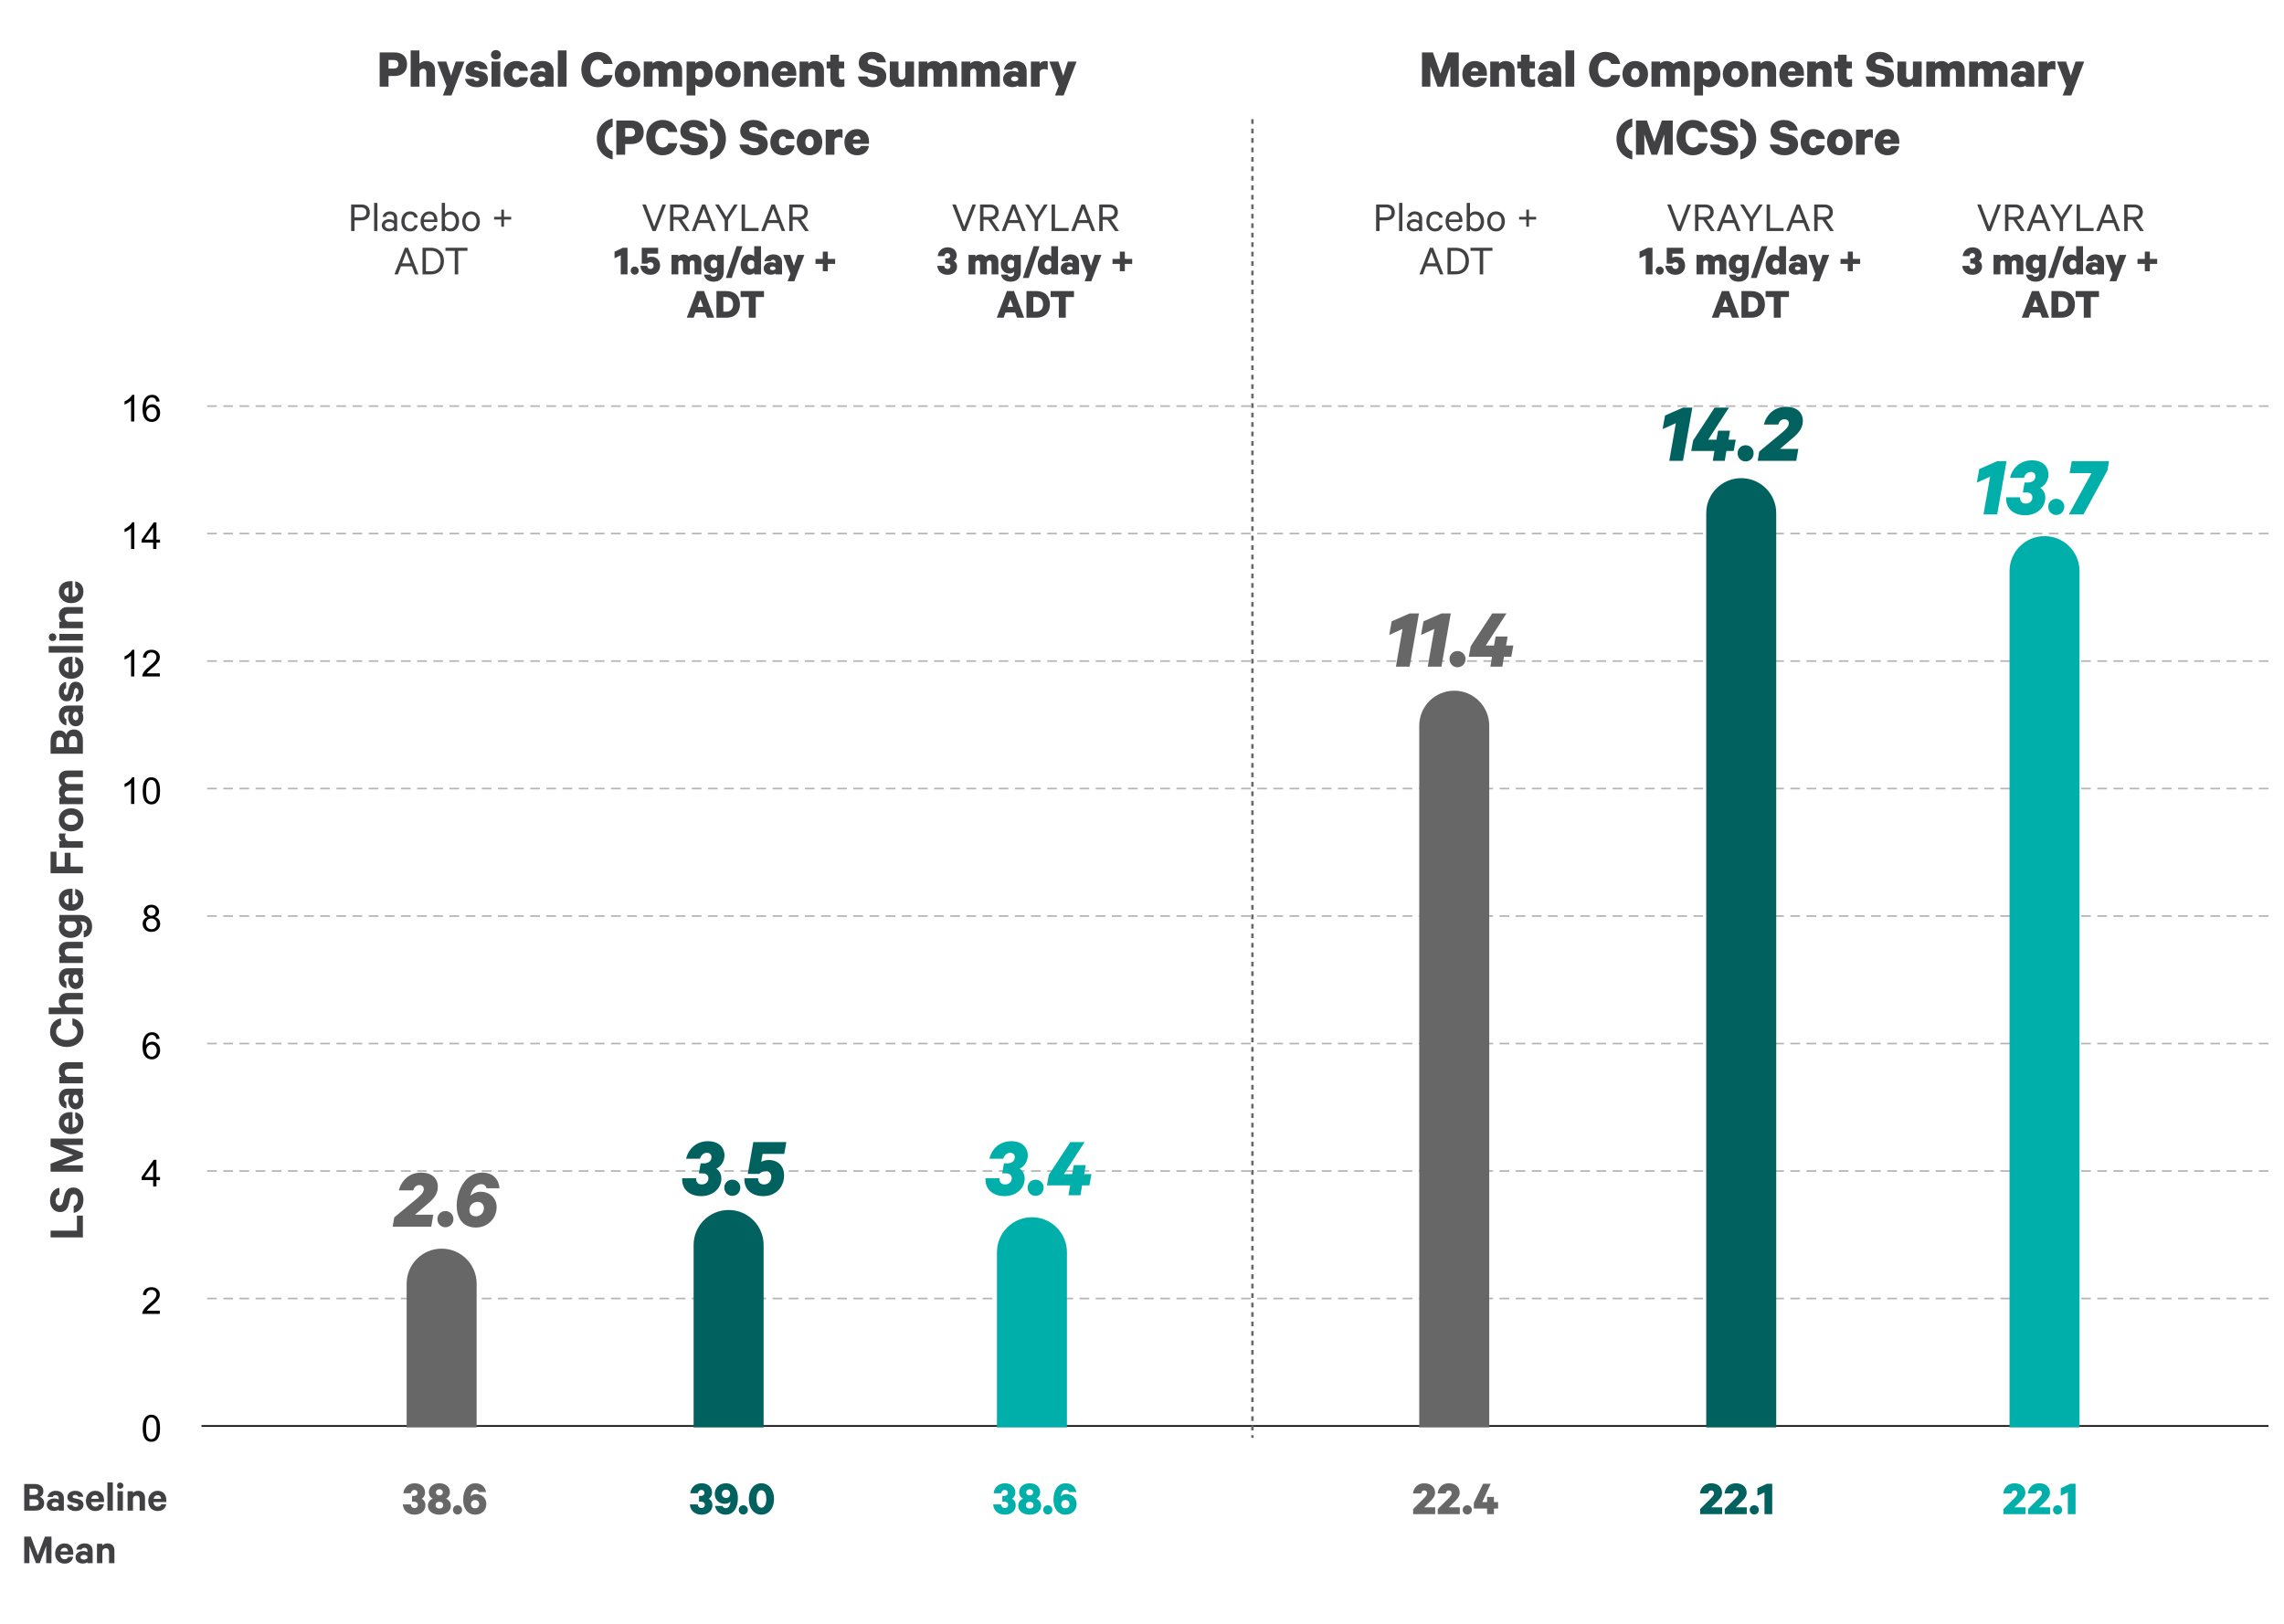 <svg width="738" height="525" viewBox="0 0 738 525" fill="none" xmlns="http://www.w3.org/2000/svg">
<rect x="0" y="0" width="738" height="525" fill="#808080" stroke="none"/>
<g clip-path="url(#clip0_17748_6083)">
<path d="M738 0H0V525H738V0Z" fill="white"/>
<path d="M12.88 483.775C13.692 484.041 14.28 484.839 14.28 485.777C14.28 487.359 13.188 488.213 11.396 488.213H7.826V479.617H11.116C12.908 479.617 14.014 480.415 14.014 481.955C14.014 482.879 13.51 483.551 12.88 483.775ZM9.548 483.145H11.004C11.858 483.145 12.306 482.809 12.306 482.123C12.306 481.437 11.858 481.129 11.004 481.129H9.548V483.145ZM9.548 484.545V486.701H11.242C12.082 486.701 12.53 486.281 12.53 485.623C12.53 484.951 12.082 484.545 11.242 484.545H9.548ZM20.633 488.213H18.966V487.877C18.756 488.087 18.127 488.325 17.441 488.325C16.18 488.325 15.117 487.597 15.117 486.295C15.117 485.105 16.18 484.293 17.538 484.293C18.084 484.293 18.715 484.475 18.966 484.657V484.195C18.966 483.663 18.645 483.229 17.945 483.229C17.454 483.229 17.16 483.453 17.02 483.817H15.368C15.55 482.683 16.573 481.815 18 481.815C19.666 481.815 20.633 482.725 20.633 484.223V488.213ZM18.966 486.505V486.057C18.812 485.721 18.337 485.511 17.832 485.511C17.287 485.511 16.727 485.749 16.727 486.281C16.727 486.827 17.287 487.051 17.832 487.051C18.337 487.051 18.812 486.841 18.966 486.505ZM21.637 486.351H23.359C23.499 486.799 23.891 487.037 24.409 487.037C24.941 487.037 25.291 486.827 25.291 486.421C25.291 486.141 25.095 486.001 24.661 485.889L23.401 485.609C22.449 485.385 21.777 484.895 21.777 483.845C21.777 482.627 22.869 481.815 24.269 481.815C25.851 481.815 26.719 482.571 26.929 483.747H25.277C25.165 483.397 24.871 483.131 24.297 483.131C23.877 483.131 23.471 483.327 23.471 483.719C23.471 483.971 23.639 484.111 24.031 484.209L25.319 484.503C26.411 484.769 26.985 485.371 26.985 486.323C26.985 487.597 25.879 488.353 24.423 488.353C22.897 488.353 21.819 487.625 21.637 486.351ZM31.963 486.169H33.573C33.349 487.499 32.369 488.353 30.801 488.353C28.981 488.353 27.763 487.023 27.763 485.091C27.763 483.201 29.023 481.815 30.773 481.815C32.607 481.815 33.615 483.089 33.615 484.923V485.455H29.443C29.499 486.393 30.031 486.953 30.801 486.953C31.389 486.953 31.823 486.701 31.963 486.169ZM30.787 483.229C30.115 483.229 29.639 483.635 29.485 484.405H31.907C31.893 483.747 31.501 483.229 30.787 483.229ZM36.453 479.113V488.213H34.717V479.113H36.453ZM39.707 481.955V488.213H37.971V481.955H39.707ZM39.861 480.149C39.861 480.737 39.385 481.143 38.839 481.143C38.279 481.143 37.803 480.737 37.803 480.149C37.803 479.575 38.279 479.155 38.839 479.155C39.385 479.155 39.861 479.575 39.861 480.149ZM41.225 488.213V481.955H42.961V482.529C43.297 482.137 43.913 481.815 44.641 481.815C46.055 481.815 46.853 482.739 46.853 484.125V488.213H45.117V484.489C45.117 483.831 44.781 483.383 44.095 483.383C43.563 483.383 43.101 483.705 42.961 484.251V488.213H41.225ZM52.101 486.169H53.711C53.487 487.499 52.507 488.353 50.939 488.353C49.119 488.353 47.901 487.023 47.901 485.091C47.901 483.201 49.161 481.815 50.911 481.815C52.745 481.815 53.753 483.089 53.753 484.923V485.455H49.581C49.637 486.393 50.169 486.953 50.939 486.953C51.527 486.953 51.961 486.701 52.101 486.169ZM50.925 483.229C50.253 483.229 49.777 483.635 49.623 484.405H52.045C52.031 483.747 51.639 483.229 50.925 483.229ZM12.852 505.213H11.634L9.506 499.599V505.213H7.826V496.617H9.954L12.25 502.679L14.532 496.617H16.632V505.213H14.938V499.599L12.852 505.213ZM22.023 503.169H23.633C23.409 504.499 22.429 505.353 20.861 505.353C19.041 505.353 17.823 504.023 17.823 502.091C17.823 500.201 19.083 498.815 20.833 498.815C22.667 498.815 23.675 500.089 23.675 501.923V502.455H19.503C19.559 503.393 20.091 503.953 20.861 503.953C21.449 503.953 21.883 503.701 22.023 503.169ZM20.847 500.229C20.175 500.229 19.699 500.635 19.545 501.405H21.967C21.953 500.747 21.561 500.229 20.847 500.229ZM29.929 505.213H28.263V504.877C28.053 505.087 27.423 505.325 26.737 505.325C25.477 505.325 24.413 504.597 24.413 503.295C24.413 502.105 25.477 501.293 26.835 501.293C27.381 501.293 28.011 501.475 28.263 501.657V501.195C28.263 500.663 27.941 500.229 27.241 500.229C26.751 500.229 26.457 500.453 26.317 500.817H24.665C24.847 499.683 25.869 498.815 27.297 498.815C28.963 498.815 29.929 499.725 29.929 501.223V505.213ZM28.263 503.505V503.057C28.109 502.721 27.633 502.511 27.129 502.511C26.583 502.511 26.023 502.749 26.023 503.281C26.023 503.827 26.583 504.051 27.129 504.051C27.633 504.051 28.109 503.841 28.263 503.505ZM31.34 505.213V498.955H33.076V499.529C33.412 499.137 34.028 498.815 34.756 498.815C36.17 498.815 36.968 499.739 36.968 501.125V505.213H35.232V501.489C35.232 500.831 34.896 500.383 34.21 500.383C33.678 500.383 33.216 500.705 33.076 501.251V505.213H31.34Z" fill="#414042"/>
<path d="M43.402 136.223H42.348V129.502C42.094 129.744 41.76 129.986 41.346 130.229C40.936 130.471 40.566 130.652 40.238 130.773V129.754C40.828 129.477 41.344 129.141 41.785 128.746C42.227 128.352 42.539 127.969 42.723 127.598H43.402V136.223ZM51.582 129.736L50.533 129.818C50.44 129.404 50.307 129.104 50.135 128.916C49.85 128.615 49.498 128.465 49.08 128.465C48.744 128.465 48.449 128.559 48.195 128.746C47.863 128.988 47.602 129.342 47.41 129.807C47.219 130.271 47.119 130.934 47.111 131.793C47.365 131.406 47.676 131.119 48.043 130.932C48.41 130.744 48.795 130.65 49.197 130.65C49.9 130.65 50.498 130.91 50.99 131.43C51.486 131.945 51.734 132.613 51.734 133.434C51.734 133.973 51.617 134.475 51.383 134.939C51.152 135.4 50.834 135.754 50.428 136C50.022 136.246 49.561 136.369 49.045 136.369C48.166 136.369 47.449 136.047 46.895 135.402C46.34 134.754 46.062 133.688 46.062 132.203C46.062 130.543 46.369 129.336 46.982 128.582C47.518 127.926 48.238 127.598 49.145 127.598C49.82 127.598 50.373 127.787 50.803 128.166C51.236 128.545 51.496 129.068 51.582 129.736ZM47.275 133.439C47.275 133.803 47.352 134.15 47.504 134.482C47.66 134.814 47.877 135.068 48.154 135.244C48.432 135.416 48.723 135.502 49.027 135.502C49.473 135.502 49.855 135.322 50.176 134.963C50.496 134.604 50.656 134.115 50.656 133.498C50.656 132.904 50.498 132.438 50.182 132.098C49.865 131.754 49.467 131.582 48.986 131.582C48.51 131.582 48.105 131.754 47.773 132.098C47.441 132.438 47.275 132.885 47.275 133.439Z" fill="black"/>
<path opacity="0.29" d="M733 131.248H65.107" stroke="black" stroke-width="0.522" stroke-dasharray="3.13 2.09"/>
<path d="M43.402 177.426H42.348V170.705C42.094 170.947 41.76 171.189 41.346 171.432C40.936 171.674 40.566 171.855 40.238 171.977V170.957C40.828 170.68 41.344 170.344 41.785 169.949C42.227 169.555 42.539 169.172 42.723 168.801H43.402V177.426ZM49.49 177.426V175.369H45.764V174.402L49.684 168.836H50.545V174.402H51.705V175.369H50.545V177.426H49.49ZM49.49 174.402V170.529L46.801 174.402H49.49Z" fill="black"/>
<path opacity="0.29" d="M733 172.449H65.107" stroke="black" stroke-width="0.522" stroke-dasharray="3.13 2.09"/>
<path d="M43.402 218.629H42.348V211.908C42.094 212.15 41.76 212.393 41.346 212.635C40.936 212.877 40.566 213.059 40.238 213.18V212.16C40.828 211.883 41.344 211.547 41.785 211.152C42.227 210.758 42.539 210.375 42.723 210.004H43.402V218.629ZM51.652 217.615V218.629H45.975C45.967 218.375 46.008 218.131 46.098 217.897C46.242 217.51 46.473 217.129 46.789 216.754C47.109 216.379 47.57 215.945 48.172 215.453C49.105 214.688 49.736 214.082 50.065 213.637C50.393 213.188 50.557 212.764 50.557 212.365C50.557 211.947 50.406 211.596 50.105 211.311C49.809 211.022 49.42 210.877 48.94 210.877C48.432 210.877 48.025 211.029 47.721 211.334C47.416 211.639 47.262 212.061 47.258 212.6L46.174 212.488C46.248 211.68 46.527 211.064 47.012 210.643C47.496 210.217 48.147 210.004 48.963 210.004C49.787 210.004 50.44 210.232 50.92 210.689C51.4 211.147 51.641 211.713 51.641 212.389C51.641 212.732 51.57 213.07 51.43 213.402C51.289 213.734 51.055 214.084 50.727 214.451C50.402 214.818 49.861 215.322 49.103 215.963C48.471 216.494 48.065 216.855 47.885 217.047C47.705 217.234 47.557 217.424 47.44 217.615H51.652Z" fill="black"/>
<path opacity="0.29" d="M733 213.652H65.107" stroke="black" stroke-width="0.522" stroke-dasharray="3.13 2.09"/>
<path d="M43.402 259.83H42.348V253.109C42.094 253.352 41.76 253.594 41.346 253.836C40.936 254.078 40.566 254.26 40.238 254.381V253.361C40.828 253.084 41.344 252.748 41.785 252.354C42.227 251.959 42.539 251.576 42.723 251.205H43.402V259.83ZM46.109 255.594C46.109 254.578 46.213 253.762 46.42 253.145C46.631 252.523 46.941 252.045 47.352 251.709C47.766 251.373 48.285 251.205 48.91 251.205C49.371 251.205 49.775 251.299 50.123 251.486C50.471 251.67 50.758 251.938 50.984 252.289C51.211 252.637 51.389 253.062 51.518 253.566C51.647 254.066 51.711 254.742 51.711 255.594C51.711 256.602 51.607 257.416 51.4 258.037C51.193 258.654 50.883 259.133 50.469 259.473C50.059 259.809 49.539 259.977 48.91 259.977C48.082 259.977 47.432 259.68 46.959 259.086C46.393 258.371 46.109 257.207 46.109 255.594ZM47.193 255.594C47.193 257.004 47.357 257.943 47.686 258.412C48.018 258.877 48.426 259.109 48.91 259.109C49.395 259.109 49.801 258.875 50.129 258.406C50.461 257.938 50.627 257 50.627 255.594C50.627 254.18 50.461 253.24 50.129 252.775C49.801 252.311 49.391 252.078 48.898 252.078C48.414 252.078 48.027 252.283 47.738 252.693C47.375 253.217 47.193 254.184 47.193 255.594Z" fill="black"/>
<path opacity="0.29" d="M733 254.855H65.107" stroke="black" stroke-width="0.522" stroke-dasharray="3.13 2.09"/>
<path d="M47.732 296.373C47.295 296.213 46.971 295.984 46.76 295.687C46.549 295.391 46.443 295.035 46.443 294.621C46.443 293.996 46.668 293.471 47.117 293.045C47.566 292.619 48.164 292.406 48.91 292.406C49.66 292.406 50.264 292.625 50.721 293.062C51.178 293.496 51.406 294.025 51.406 294.65C51.406 295.049 51.301 295.396 51.09 295.693C50.883 295.986 50.566 296.213 50.141 296.373C50.668 296.545 51.068 296.822 51.342 297.205C51.619 297.588 51.758 298.045 51.758 298.576C51.758 299.311 51.498 299.928 50.978 300.428C50.459 300.928 49.775 301.178 48.928 301.178C48.08 301.178 47.397 300.928 46.877 300.428C46.357 299.924 46.098 299.297 46.098 298.547C46.098 297.988 46.238 297.521 46.52 297.146C46.805 296.768 47.209 296.51 47.732 296.373ZM47.522 294.586C47.522 294.992 47.652 295.324 47.914 295.582C48.176 295.84 48.516 295.969 48.934 295.969C49.34 295.969 49.672 295.842 49.93 295.588C50.191 295.33 50.322 295.016 50.322 294.645C50.322 294.258 50.188 293.934 49.918 293.672C49.652 293.406 49.32 293.273 48.922 293.273C48.52 293.273 48.186 293.402 47.92 293.66C47.654 293.918 47.522 294.227 47.522 294.586ZM47.182 298.553C47.182 298.853 47.252 299.145 47.393 299.426C47.537 299.707 47.75 299.926 48.031 300.082C48.312 300.234 48.615 300.311 48.94 300.311C49.443 300.311 49.859 300.148 50.188 299.824C50.516 299.5 50.68 299.088 50.68 298.588C50.68 298.08 50.51 297.66 50.17 297.328C49.834 296.996 49.412 296.83 48.904 296.83C48.408 296.83 47.996 296.994 47.668 297.322C47.344 297.65 47.182 298.061 47.182 298.553Z" fill="black"/>
<path opacity="0.29" d="M733 296.059H65.107" stroke="black" stroke-width="0.522" stroke-dasharray="3.13 2.09"/>
<path d="M51.582 335.748L50.533 335.83C50.44 335.416 50.307 335.115 50.135 334.928C49.85 334.627 49.498 334.477 49.08 334.477C48.744 334.477 48.449 334.57 48.195 334.758C47.863 335 47.602 335.353 47.41 335.818C47.219 336.283 47.119 336.945 47.111 337.805C47.365 337.418 47.676 337.131 48.043 336.943C48.41 336.756 48.795 336.662 49.197 336.662C49.9 336.662 50.498 336.922 50.99 337.441C51.486 337.957 51.734 338.625 51.734 339.445C51.734 339.984 51.617 340.486 51.383 340.951C51.152 341.412 50.834 341.766 50.428 342.012C50.022 342.258 49.561 342.381 49.045 342.381C48.166 342.381 47.449 342.059 46.895 341.414C46.34 340.766 46.062 339.699 46.062 338.215C46.062 336.555 46.369 335.348 46.982 334.594C47.518 333.937 48.238 333.609 49.145 333.609C49.82 333.609 50.373 333.799 50.803 334.178C51.236 334.557 51.496 335.08 51.582 335.748ZM47.275 339.451C47.275 339.814 47.352 340.162 47.504 340.494C47.66 340.826 47.877 341.08 48.154 341.256C48.432 341.428 48.723 341.514 49.027 341.514C49.473 341.514 49.855 341.334 50.176 340.975C50.496 340.615 50.656 340.127 50.656 339.51C50.656 338.916 50.498 338.449 50.182 338.109C49.865 337.766 49.467 337.594 48.986 337.594C48.51 337.594 48.105 337.766 47.773 338.109C47.441 338.449 47.275 338.896 47.275 339.451Z" fill="black"/>
<path opacity="0.29" d="M733 337.262H65.107" stroke="black" stroke-width="0.522" stroke-dasharray="3.13 2.09"/>
<path d="M49.49 383.438V381.381H45.764V380.414L49.684 374.848H50.545V380.414H51.705V381.381H50.545V383.438H49.49ZM49.49 380.414V376.541L46.801 380.414H49.49Z" fill="black"/>
<path opacity="0.29" d="M733 378.463H65.107" stroke="black" stroke-width="0.522" stroke-dasharray="3.13 2.09"/>
<path d="M51.653 423.627V424.641H45.975C45.968 424.387 46.009 424.143 46.099 423.908C46.243 423.522 46.474 423.141 46.79 422.766C47.11 422.391 47.571 421.957 48.173 421.465C49.106 420.699 49.737 420.094 50.065 419.648C50.394 419.199 50.558 418.775 50.558 418.377C50.558 417.959 50.407 417.607 50.106 417.322C49.809 417.033 49.421 416.889 48.94 416.889C48.433 416.889 48.026 417.041 47.722 417.346C47.417 417.65 47.263 418.072 47.259 418.611L46.175 418.5C46.249 417.691 46.528 417.076 47.013 416.654C47.497 416.229 48.147 416.016 48.964 416.016C49.788 416.016 50.44 416.244 50.921 416.701C51.401 417.158 51.642 417.725 51.642 418.4C51.642 418.744 51.571 419.082 51.431 419.414C51.29 419.746 51.056 420.096 50.727 420.463C50.403 420.83 49.862 421.334 49.104 421.975C48.472 422.506 48.065 422.867 47.886 423.059C47.706 423.246 47.558 423.436 47.44 423.627H51.653Z" fill="black"/>
<path opacity="0.29" d="M733 419.664H65.107" stroke="black" stroke-width="0.522" stroke-dasharray="3.13 2.09"/>
<path d="M46.109 461.607C46.109 460.592 46.213 459.775 46.42 459.158C46.631 458.537 46.941 458.059 47.352 457.723C47.766 457.387 48.285 457.219 48.91 457.219C49.371 457.219 49.775 457.313 50.123 457.5C50.471 457.684 50.758 457.951 50.984 458.303C51.211 458.65 51.389 459.076 51.518 459.58C51.647 460.08 51.711 460.756 51.711 461.607C51.711 462.615 51.607 463.43 51.4 464.051C51.193 464.668 50.883 465.147 50.469 465.486C50.059 465.822 49.539 465.99 48.91 465.99C48.082 465.99 47.432 465.693 46.959 465.1C46.393 464.385 46.109 463.221 46.109 461.607ZM47.193 461.607C47.193 463.018 47.357 463.957 47.686 464.426C48.018 464.891 48.426 465.123 48.91 465.123C49.395 465.123 49.801 464.889 50.129 464.42C50.461 463.951 50.627 463.014 50.627 461.607C50.627 460.193 50.461 459.254 50.129 458.789C49.801 458.324 49.391 458.092 48.898 458.092C48.414 458.092 48.027 458.297 47.738 458.707C47.375 459.23 47.193 460.197 47.193 461.607Z" fill="black"/>
<path d="M733 460.867H65.107" stroke="black" stroke-width="0.52"/>
<path d="M26.784 399.911H16.346V397.735H24.863V392.873H26.784V399.911ZM23.809 392.008V389.764C24.727 389.475 25.152 388.71 25.152 387.69C25.152 386.636 24.676 385.939 23.843 385.939C23.214 385.939 22.874 386.313 22.67 387.214L22.245 389.084C21.905 390.58 21.106 391.736 19.389 391.736C17.502 391.736 16.176 390.172 16.176 387.979C16.176 385.599 17.434 384.222 19.202 383.882V386.041C18.505 386.279 17.961 386.874 17.961 387.962C17.961 388.948 18.437 389.611 19.185 389.611C19.78 389.611 20.137 389.22 20.324 388.438L20.766 386.534C21.157 384.834 22.126 383.797 23.707 383.797C25.73 383.797 26.954 385.463 26.954 387.673C26.954 390.002 25.798 391.651 23.809 392.008ZM26.784 372.574V374.053L19.967 376.637H26.784V378.677H16.346V376.093L23.707 373.305L16.346 370.534V367.984H26.784V370.041H19.967L26.784 372.574ZM24.302 361.438V359.483C25.917 359.755 26.954 360.945 26.954 362.849C26.954 365.059 25.339 366.538 22.993 366.538C20.698 366.538 19.015 365.008 19.015 362.883C19.015 360.656 20.562 359.432 22.789 359.432H23.435V364.498C24.574 364.43 25.254 363.784 25.254 362.849C25.254 362.135 24.948 361.608 24.302 361.438ZM20.732 362.866C20.732 363.682 21.225 364.26 22.16 364.447V361.506C21.361 361.523 20.732 361.999 20.732 362.866ZM26.784 351.838V353.861H26.376C26.631 354.116 26.92 354.881 26.92 355.714C26.92 357.244 26.036 358.536 24.455 358.536C23.01 358.536 22.024 357.244 22.024 355.595C22.024 354.932 22.245 354.167 22.466 353.861H21.905C21.259 353.861 20.732 354.252 20.732 355.102C20.732 355.697 21.004 356.054 21.446 356.224V358.23C20.069 358.009 19.015 356.768 19.015 355.034C19.015 353.011 20.12 351.838 21.939 351.838H26.784ZM24.71 353.861H24.166C23.758 354.048 23.503 354.626 23.503 355.238C23.503 355.901 23.792 356.581 24.438 356.581C25.101 356.581 25.373 355.901 25.373 355.238C25.373 354.626 25.118 354.048 24.71 353.861ZM26.784 350.125H19.185V348.017H19.882C19.406 347.609 19.015 346.861 19.015 345.977C19.015 344.26 20.137 343.291 21.82 343.291H26.784V345.399H22.262C21.463 345.399 20.919 345.807 20.919 346.64C20.919 347.286 21.31 347.847 21.973 348.017H26.784V350.125ZM21.565 338.364C18.369 338.364 16.176 336.29 16.176 333.502C16.176 331.037 17.621 329.524 19.712 329.133V331.292C18.76 331.649 18.114 332.295 18.114 333.502C18.114 335.168 19.576 336.154 21.565 336.154C23.537 336.154 25.016 335.168 25.016 333.502C25.016 332.295 24.37 331.649 23.401 331.292V329.133C25.509 329.524 26.954 331.037 26.954 333.502C26.954 336.29 24.761 338.364 21.565 338.364ZM26.784 327.762H15.734V325.654H19.882C19.406 325.246 19.015 324.498 19.015 323.614C19.015 321.897 20.137 320.928 21.82 320.928H26.784V323.036H22.262C21.463 323.036 20.919 323.444 20.919 324.277C20.919 324.923 21.31 325.484 21.973 325.654H26.784V327.762ZM26.784 312.94V314.963H26.376C26.631 315.218 26.92 315.983 26.92 316.816C26.92 318.346 26.036 319.638 24.455 319.638C23.01 319.638 22.024 318.346 22.024 316.697C22.024 316.034 22.245 315.269 22.466 314.963H21.905C21.259 314.963 20.732 315.354 20.732 316.204C20.732 316.799 21.004 317.156 21.446 317.326V319.332C20.069 319.111 19.015 317.87 19.015 316.136C19.015 314.113 20.12 312.94 21.939 312.94H26.784ZM24.71 314.963H24.166C23.758 315.15 23.503 315.728 23.503 316.34C23.503 317.003 23.792 317.683 24.438 317.683C25.101 317.683 25.373 317.003 25.373 316.34C25.373 315.728 25.118 315.15 24.71 314.963ZM26.784 311.227H19.185V309.119H19.882C19.406 308.711 19.015 307.963 19.015 307.079C19.015 305.362 20.137 304.393 21.82 304.393H26.784V306.501H22.262C21.463 306.501 20.919 306.909 20.919 307.742C20.919 308.388 21.31 308.949 21.973 309.119H26.784V311.227ZM26.274 297.799H25.832C26.24 298.139 26.614 298.836 26.614 299.669C26.614 301.862 24.846 303.12 22.806 303.12C20.783 303.12 19.015 301.862 19.015 299.669C19.015 298.836 19.389 298.139 19.78 297.799H19.185V295.708H25.951C28.552 295.708 29.759 297.289 29.759 299.431C29.759 301.403 28.756 302.746 27.056 302.967V300.927C27.77 300.757 28.127 300.247 28.127 299.431C28.127 298.36 27.498 297.799 26.274 297.799ZM24.047 297.799H21.565C21.14 298.054 20.783 298.598 20.783 299.227C20.783 300.349 21.633 301.012 22.806 301.012C23.996 301.012 24.846 300.349 24.846 299.227C24.846 298.598 24.489 298.054 24.047 297.799ZM24.302 289.254V287.299C25.917 287.571 26.954 288.761 26.954 290.665C26.954 292.875 25.339 294.354 22.993 294.354C20.698 294.354 19.015 292.824 19.015 290.699C19.015 288.472 20.562 287.248 22.789 287.248H23.435V292.314C24.574 292.246 25.254 291.6 25.254 290.665C25.254 289.951 24.948 289.424 24.302 289.254ZM20.732 290.682C20.732 291.498 21.225 292.076 22.16 292.263V289.322C21.361 289.339 20.732 289.815 20.732 290.682ZM26.784 280.063V282.222H16.346V275.269H18.25V280.063H20.902V275.626H22.789V280.063H26.784ZM19.151 269.383H21.259C21.089 269.672 21.004 270.046 21.004 270.437C21.004 271.151 21.378 271.729 22.075 271.882H26.784V273.99H19.185V271.882H19.933C19.389 271.559 19.015 270.93 19.015 270.182C19.015 269.825 19.083 269.502 19.151 269.383ZM22.993 261.242C25.322 261.242 26.954 262.755 26.954 264.965C26.954 267.175 25.322 268.688 22.993 268.688C20.647 268.688 19.015 267.175 19.015 264.965C19.015 262.755 20.647 261.242 22.993 261.242ZM22.993 263.333C21.718 263.333 20.8 263.911 20.8 264.965C20.8 266.019 21.718 266.597 22.993 266.597C24.251 266.597 25.169 266.019 25.169 264.965C25.169 263.911 24.251 263.333 22.993 263.333ZM19.984 253.826C19.44 253.333 19.015 252.602 19.015 251.531C19.015 249.967 20.103 249.032 21.82 249.032H26.784V251.14H22.262C21.446 251.14 20.902 251.497 20.902 252.228C20.902 252.772 21.242 253.265 21.888 253.401H26.784V255.526H22.262C21.446 255.526 20.902 255.866 20.902 256.597C20.902 257.141 21.242 257.651 21.888 257.787H26.784V259.895H19.185V257.787H19.814C19.338 257.413 19.015 256.716 19.015 255.866C19.015 254.965 19.423 254.251 19.984 253.826ZM21.395 237.453C21.718 236.467 22.687 235.753 23.826 235.753C25.747 235.753 26.784 237.079 26.784 239.255V243.59H16.346V239.595C16.346 237.419 17.315 236.076 19.185 236.076C20.307 236.076 21.123 236.688 21.395 237.453ZM20.63 241.499V239.731C20.63 238.694 20.222 238.15 19.389 238.15C18.556 238.15 18.182 238.694 18.182 239.731V241.499H20.63ZM22.33 241.499H24.948V239.442C24.948 238.422 24.438 237.878 23.639 237.878C22.823 237.878 22.33 238.422 22.33 239.442V241.499ZM26.784 228.04V230.063H26.376C26.631 230.318 26.92 231.083 26.92 231.916C26.92 233.446 26.036 234.738 24.455 234.738C23.01 234.738 22.024 233.446 22.024 231.797C22.024 231.134 22.245 230.369 22.466 230.063H21.905C21.259 230.063 20.732 230.454 20.732 231.304C20.732 231.899 21.004 232.256 21.446 232.426V234.432C20.069 234.211 19.015 232.97 19.015 231.236C19.015 229.213 20.12 228.04 21.939 228.04H26.784ZM24.71 230.063H24.166C23.758 230.25 23.503 230.828 23.503 231.44C23.503 232.103 23.792 232.783 24.438 232.783C25.101 232.783 25.373 232.103 25.373 231.44C25.373 230.828 25.118 230.25 24.71 230.063ZM24.523 226.82V224.729C25.067 224.559 25.356 224.083 25.356 223.454C25.356 222.808 25.101 222.383 24.608 222.383C24.268 222.383 24.098 222.621 23.962 223.148L23.622 224.678C23.35 225.834 22.755 226.65 21.48 226.65C20.001 226.65 19.015 225.324 19.015 223.624C19.015 221.703 19.933 220.649 21.361 220.394V222.4C20.936 222.536 20.613 222.893 20.613 223.59C20.613 224.1 20.851 224.593 21.327 224.593C21.633 224.593 21.803 224.389 21.922 223.913L22.279 222.349C22.602 221.023 23.333 220.326 24.489 220.326C26.036 220.326 26.954 221.669 26.954 223.437C26.954 225.29 26.07 226.599 24.523 226.82ZM24.302 214.282V212.327C25.917 212.599 26.954 213.789 26.954 215.693C26.954 217.903 25.339 219.382 22.993 219.382C20.698 219.382 19.015 217.852 19.015 215.727C19.015 213.5 20.562 212.276 22.789 212.276H23.435V217.342C24.574 217.274 25.254 216.628 25.254 215.693C25.254 214.979 24.948 214.452 24.302 214.282ZM20.732 215.71C20.732 216.526 21.225 217.104 22.16 217.291V214.35C21.361 214.367 20.732 214.843 20.732 215.71ZM15.734 208.829H26.784V210.937H15.734V208.829ZM19.185 204.878H26.784V206.986H19.185V204.878ZM16.992 204.691C17.706 204.691 18.199 205.269 18.199 205.932C18.199 206.612 17.706 207.19 16.992 207.19C16.295 207.19 15.785 206.612 15.785 205.932C15.785 205.269 16.295 204.691 16.992 204.691ZM26.784 203.035H19.185V200.927H19.882C19.406 200.519 19.015 199.771 19.015 198.887C19.015 197.17 20.137 196.201 21.82 196.201H26.784V198.309H22.262C21.463 198.309 20.919 198.717 20.919 199.55C20.919 200.196 21.31 200.757 21.973 200.927H26.784V203.035ZM24.302 189.828V187.873C25.917 188.145 26.954 189.335 26.954 191.239C26.954 193.449 25.339 194.928 22.993 194.928C20.698 194.928 19.015 193.398 19.015 191.273C19.015 189.046 20.562 187.822 22.789 187.822H23.435V192.888C24.574 192.82 25.254 192.174 25.254 191.239C25.254 190.525 24.948 189.998 24.302 189.828ZM20.732 191.256C20.732 192.072 21.225 192.65 22.16 192.837V189.896C21.361 189.913 20.732 190.389 20.732 191.256Z" fill="#414042"/>
<path d="M131.393 414.861C131.393 408.616 136.456 403.553 142.701 403.553C148.946 403.553 154.009 408.616 154.009 414.861V461.319H131.393V414.861Z" fill="#676767"/>
<path d="M224.121 402.37C224.121 396.124 229.184 391.062 235.429 391.062C241.674 391.062 246.737 396.124 246.737 402.37V461.317H224.121V402.37Z" fill="#00615E"/>
<path d="M127.385 393.453L134.525 387.517C135.645 386.537 136.933 385.557 136.933 384.297C136.933 383.513 136.429 383.009 135.533 383.009C134.413 383.009 133.769 383.821 133.545 384.717H128.869C129.709 381.525 132.257 378.977 136.037 378.977C139.481 378.977 141.469 380.769 141.469 383.541C141.469 386.313 139.649 387.881 137.381 389.785L134.077 392.585H140.013L139.341 396.449H126.881L127.385 393.453ZM141.331 394.013C141.331 392.529 142.479 391.409 143.907 391.409C145.363 391.409 146.511 392.529 146.511 394.013C146.511 395.497 145.363 396.645 143.907 396.645C142.479 396.645 141.331 395.497 141.331 394.013ZM161.396 384.045H157.196C157.056 383.373 156.524 382.701 155.516 382.701C153.696 382.701 152.408 384.493 152.016 386.425H152.072C152.716 385.725 154.004 385.165 155.208 385.165C158.484 385.165 160.472 387.433 160.472 390.093C160.472 393.733 157.616 396.729 153.752 396.729C149.356 396.729 147.564 393.425 147.564 389.617C147.564 384.829 150.364 378.977 155.796 378.977C159.268 378.977 161.172 381.105 161.396 384.045ZM151.68 391.045C151.68 392.221 152.38 393.117 153.78 393.117C155.152 393.117 156.356 392.025 156.356 390.513C156.356 389.365 155.684 388.441 154.284 388.441C152.884 388.441 151.68 389.533 151.68 391.045Z" fill="#676767"/>
<path d="M225.826 379.216L226.386 375.996H227.366C228.738 375.996 229.886 375.38 229.886 373.98C229.886 373.168 229.354 372.58 228.402 372.58C227.254 372.58 226.498 373.448 226.19 374.484H221.682C222.494 371.208 225.042 368.828 228.766 368.828C232.21 368.828 234.086 370.788 234.086 373.476C234.086 375.492 232.798 377.088 231.454 377.704C232.518 378.404 233.078 379.552 233.078 380.896C233.078 384.172 230.25 386.58 226.582 386.58C222.802 386.58 220.422 384.396 220.422 381.26C220.422 381.036 220.45 380.784 220.45 380.784H224.93V380.924C224.93 382.072 225.546 382.8 226.75 382.8C227.954 382.8 228.906 382.044 228.906 380.812C228.906 379.804 228.178 379.216 226.946 379.216H225.826ZM234.033 383.864C234.033 382.38 235.181 381.26 236.609 381.26C238.065 381.26 239.213 382.38 239.213 383.864C239.213 385.348 238.065 386.496 236.609 386.496C235.181 386.496 234.033 385.348 234.033 383.864ZM246.629 386.58C242.765 386.58 240.525 384.312 240.525 381.26C240.525 381.036 240.553 380.784 240.553 380.784H244.949V380.924C244.949 382.044 245.649 382.8 246.881 382.8C248.253 382.8 249.205 381.792 249.205 380.364C249.205 379.244 248.561 378.488 247.329 378.488C246.517 378.488 245.873 378.852 245.341 379.384H241.617L243.409 369.108H254.077L253.405 372.944H246.405L245.957 375.492C246.545 375.212 247.385 374.904 248.365 374.904C251.473 374.904 253.349 376.92 253.349 379.888C253.349 383.724 250.633 386.58 246.629 386.58Z" fill="#00615E"/>
<path d="M322.129 404.711C322.129 398.465 327.192 393.402 333.437 393.402C339.683 393.402 344.746 398.465 344.746 404.711V461.316H322.129V404.711Z" fill="#00AFAA"/>
<path d="M323.832 379.216L324.392 375.996H325.372C326.744 375.996 327.892 375.38 327.892 373.98C327.892 373.168 327.36 372.58 326.408 372.58C325.26 372.58 324.504 373.448 324.196 374.484H319.688C320.5 371.208 323.048 368.828 326.772 368.828C330.216 368.828 332.092 370.788 332.092 373.476C332.092 375.492 330.804 377.088 329.46 377.704C330.524 378.404 331.084 379.552 331.084 380.896C331.084 384.172 328.256 386.58 324.588 386.58C320.808 386.58 318.428 384.396 318.428 381.26C318.428 381.036 318.456 380.784 318.456 380.784H322.936V380.924C322.936 382.072 323.552 382.8 324.756 382.8C325.96 382.8 326.912 382.044 326.912 380.812C326.912 379.804 326.184 379.216 324.952 379.216H323.832ZM332.039 383.864C332.039 382.38 333.187 381.26 334.615 381.26C336.071 381.26 337.219 382.38 337.219 383.864C337.219 385.348 336.071 386.496 334.615 386.496C333.187 386.496 332.039 385.348 332.039 383.864ZM350.454 369.108L343.762 379.468H346.422L346.954 376.556H350.818L350.314 379.468H352.666L351.994 383.108H349.642L349.11 386.3H345.246L345.778 383.108H338.274L338.89 379.72L345.834 369.108H350.454Z" fill="#00AFAA"/>
<path d="M461.105 482.601C461.105 482.073 460.753 481.689 460.177 481.689C459.569 481.689 459.249 482.137 459.217 482.665H456.561C456.753 480.841 458.081 479.385 460.177 479.385C462.337 479.385 463.697 480.617 463.697 482.441C463.697 483.705 462.801 484.601 461.809 485.561L460.193 487.161H463.729V489.369H456.609V487.721L459.985 484.361C460.657 483.673 461.105 483.177 461.105 482.601ZM469.058 482.601C469.058 482.073 468.706 481.689 468.13 481.689C467.522 481.689 467.202 482.137 467.17 482.665H464.514C464.706 480.841 466.034 479.385 468.13 479.385C470.29 479.385 471.65 480.617 471.65 482.441C471.65 483.705 470.754 484.601 469.762 485.561L468.146 487.161H471.682V489.369H464.562V487.721L467.938 484.361C468.61 483.673 469.058 483.177 469.058 482.601ZM472.625 487.977C472.625 487.129 473.281 486.489 474.097 486.489C474.929 486.489 475.585 487.129 475.585 487.977C475.585 488.825 474.929 489.481 474.097 489.481C473.281 489.481 472.625 488.825 472.625 487.977ZM481.658 479.545L478.954 485.465H480.506V483.801H482.714V485.465H484.058V487.545H482.714V489.369H480.506V487.545H476.234V485.657L479.21 479.545H481.658Z" fill="#676767"/>
<path d="M133.134 485.321V483.481H133.662C134.366 483.481 134.91 483.177 134.91 482.489C134.91 481.945 134.542 481.529 133.918 481.529C133.23 481.529 132.846 482.025 132.782 482.617H130.318C130.526 480.841 131.838 479.385 133.998 479.385C136.062 479.385 137.342 480.617 137.342 482.393C137.342 483.241 136.878 484.073 136.27 484.409C137.054 484.777 137.47 485.577 137.47 486.473C137.47 488.217 136.142 489.529 133.982 489.529C131.726 489.529 130.302 488.201 130.174 486.217H132.734C132.798 486.889 133.198 487.369 133.934 487.369C134.574 487.369 135.022 486.969 135.022 486.345C135.022 485.673 134.494 485.321 133.742 485.321H133.134ZM141.969 487.545C142.689 487.545 143.217 487.113 143.217 486.457C143.217 485.785 142.689 485.369 141.969 485.369C141.265 485.369 140.737 485.785 140.737 486.457C140.737 487.113 141.265 487.545 141.969 487.545ZM141.969 483.321C142.593 483.321 143.073 482.921 143.073 482.329C143.073 481.705 142.593 481.305 141.969 481.305C141.361 481.305 140.865 481.705 140.865 482.329C140.865 482.921 141.361 483.321 141.969 483.321ZM141.969 489.529C139.921 489.529 138.273 488.457 138.273 486.649C138.273 485.497 138.961 484.681 139.857 484.377C139.057 483.993 138.577 483.209 138.577 482.249C138.577 480.393 140.177 479.385 141.969 479.385C143.777 479.385 145.361 480.393 145.361 482.249C145.361 483.209 144.881 483.993 144.097 484.377C144.977 484.681 145.681 485.497 145.681 486.649C145.681 488.457 144.017 489.529 141.969 489.529ZM146.35 487.977C146.35 487.129 147.006 486.489 147.822 486.489C148.654 486.489 149.31 487.129 149.31 487.977C149.31 488.825 148.654 489.481 147.822 489.481C147.006 489.481 146.35 488.825 146.35 487.977ZM152.177 486.137C152.177 486.921 152.721 487.465 153.505 487.465C154.273 487.465 154.849 486.921 154.849 486.137C154.849 485.337 154.273 484.793 153.505 484.793C152.721 484.793 152.177 485.337 152.177 486.137ZM157.057 482.217H154.641C154.497 481.785 154.161 481.481 153.601 481.481C152.657 481.481 152.097 482.521 152.081 483.545V483.625C152.369 483.209 153.041 482.889 153.889 482.889C155.889 482.889 157.137 484.313 157.137 486.073C157.137 488.041 155.745 489.529 153.489 489.529C152.225 489.529 151.137 488.937 150.481 487.897C149.905 487.033 149.665 485.977 149.665 484.681C149.665 481.609 151.105 479.385 153.585 479.385C155.537 479.385 156.737 480.489 157.057 482.217Z" fill="#676767"/>
<path d="M458.493 198.262L455.469 215.454H451.045L453.173 203.274L448.889 205.206L449.673 200.81L455.469 198.262H458.493ZM468.774 198.262L465.75 215.454H461.326L463.454 203.274L459.17 205.206L459.954 200.81L465.75 198.262H468.774ZM468.359 213.018C468.359 211.534 469.507 210.414 470.935 210.414C472.391 210.414 473.539 211.534 473.539 213.018C473.539 214.502 472.391 215.65 470.935 215.65C469.507 215.65 468.359 214.502 468.359 213.018ZM486.775 198.262L480.083 208.622H482.743L483.275 205.71H487.139L486.635 208.622H488.987L488.315 212.262H485.963L485.431 215.454H481.567L482.099 212.262H474.595L475.211 208.874L482.155 198.262H486.775Z" fill="#676767"/>
<path d="M458.582 234.537C458.582 228.291 463.644 223.229 469.89 223.229C476.135 223.229 481.198 228.291 481.198 234.537V461.317H458.582V234.537Z" fill="#676767"/>
<path d="M551.312 165.842C551.312 159.596 556.374 154.533 562.62 154.533C568.865 154.533 573.928 159.596 573.928 165.842V461.317H551.312V165.842Z" fill="#00615E"/>
<path d="M553.833 482.601C553.833 482.073 553.481 481.689 552.905 481.689C552.297 481.689 551.977 482.137 551.945 482.665H549.289C549.481 480.841 550.809 479.385 552.905 479.385C555.065 479.385 556.425 480.617 556.425 482.441C556.425 483.705 555.529 484.601 554.537 485.561L552.921 487.161H556.457V489.369H549.337V487.721L552.713 484.361C553.385 483.673 553.833 483.177 553.833 482.601ZM561.786 482.601C561.786 482.073 561.434 481.689 560.858 481.689C560.25 481.689 559.93 482.137 559.898 482.665H557.242C557.434 480.841 558.762 479.385 560.858 479.385C563.018 479.385 564.378 480.617 564.378 482.441C564.378 483.705 563.482 484.601 562.49 485.561L560.874 487.161H564.41V489.369H557.29V487.721L560.666 484.361C561.338 483.673 561.786 483.177 561.786 482.601ZM565.353 487.977C565.353 487.129 566.009 486.489 566.825 486.489C567.657 486.489 568.313 487.129 568.313 487.977C568.313 488.825 567.657 489.481 566.825 489.481C566.009 489.481 565.353 488.825 565.353 487.977ZM572.635 479.545V489.369H570.139V482.329L567.851 483.433V481.001L570.907 479.545H572.635Z" fill="#00615E"/>
<path d="M225.862 485.321V483.481H226.39C227.094 483.481 227.638 483.177 227.638 482.489C227.638 481.945 227.27 481.529 226.646 481.529C225.958 481.529 225.574 482.025 225.51 482.617H223.046C223.254 480.841 224.566 479.385 226.726 479.385C228.79 479.385 230.07 480.617 230.07 482.393C230.07 483.241 229.606 484.073 228.998 484.409C229.782 484.777 230.198 485.577 230.198 486.473C230.198 488.217 228.87 489.529 226.71 489.529C224.454 489.529 223.03 488.201 222.902 486.217H225.462C225.526 486.889 225.926 487.369 226.662 487.369C227.302 487.369 227.75 486.969 227.75 486.345C227.75 485.673 227.222 485.321 226.47 485.321H225.862ZM235.916 482.777C235.916 481.993 235.372 481.449 234.588 481.449C233.82 481.449 233.244 481.993 233.244 482.777C233.244 483.577 233.82 484.121 234.588 484.121C235.372 484.121 235.916 483.577 235.916 482.777ZM231.036 486.697H233.452C233.596 487.129 233.932 487.433 234.492 487.433C235.436 487.433 235.996 486.393 236.012 485.369V485.289C235.724 485.705 235.052 486.025 234.204 486.025C232.204 486.025 230.956 484.601 230.956 482.841C230.956 480.873 232.348 479.385 234.604 479.385C235.868 479.385 236.956 479.977 237.612 481.017C238.188 481.881 238.428 482.937 238.428 484.233C238.428 487.305 236.988 489.529 234.508 489.529C232.556 489.529 231.356 488.425 231.036 486.697ZM238.688 487.977C238.688 487.129 239.344 486.489 240.16 486.489C240.992 486.489 241.648 487.129 241.648 487.977C241.648 488.825 240.992 489.481 240.16 489.481C239.344 489.481 238.688 488.825 238.688 487.977ZM246.019 489.529C243.603 489.529 241.955 487.449 241.955 484.457C241.955 481.465 243.603 479.385 246.019 479.385C248.435 479.385 250.099 481.465 250.099 484.457C250.099 487.449 248.435 489.529 246.019 489.529ZM246.019 481.641C244.883 481.641 244.435 482.937 244.435 484.457C244.435 485.977 244.883 487.273 246.019 487.273C247.155 487.273 247.603 485.977 247.603 484.457C247.603 482.937 247.155 481.641 246.019 481.641Z" fill="#00615E"/>
<path d="M651.841 482.601C651.841 482.073 651.489 481.689 650.913 481.689C650.305 481.689 649.985 482.137 649.953 482.665H647.297C647.489 480.841 648.817 479.385 650.913 479.385C653.073 479.385 654.433 480.617 654.433 482.441C654.433 483.705 653.537 484.601 652.545 485.561L650.929 487.161H654.465V489.369H647.345V487.721L650.721 484.361C651.393 483.673 651.841 483.177 651.841 482.601ZM659.794 482.601C659.794 482.073 659.442 481.689 658.866 481.689C658.258 481.689 657.938 482.137 657.906 482.665H655.25C655.442 480.841 656.77 479.385 658.866 479.385C661.026 479.385 662.386 480.617 662.386 482.441C662.386 483.705 661.49 484.601 660.498 485.561L658.882 487.161H662.418V489.369H655.298V487.721L658.674 484.361C659.346 483.673 659.794 483.177 659.794 482.601ZM663.361 487.977C663.361 487.129 664.017 486.489 664.833 486.489C665.665 486.489 666.321 487.129 666.321 487.977C666.321 488.825 665.665 489.481 664.833 489.481C664.017 489.481 663.361 488.825 663.361 487.977ZM670.643 479.545V489.369H668.147V482.329L665.859 483.433V481.001L668.915 479.545H670.643Z" fill="#00AFAA"/>
<path d="M323.868 485.321V483.481H324.396C325.1 483.481 325.644 483.177 325.644 482.489C325.644 481.945 325.276 481.529 324.652 481.529C323.964 481.529 323.58 482.025 323.516 482.617H321.052C321.26 480.841 322.572 479.385 324.732 479.385C326.796 479.385 328.076 480.617 328.076 482.393C328.076 483.241 327.612 484.073 327.004 484.409C327.788 484.777 328.204 485.577 328.204 486.473C328.204 488.217 326.876 489.529 324.716 489.529C322.46 489.529 321.036 488.201 320.908 486.217H323.468C323.532 486.889 323.932 487.369 324.668 487.369C325.308 487.369 325.756 486.969 325.756 486.345C325.756 485.673 325.228 485.321 324.476 485.321H323.868ZM332.703 487.545C333.423 487.545 333.951 487.113 333.951 486.457C333.951 485.785 333.423 485.369 332.703 485.369C331.999 485.369 331.471 485.785 331.471 486.457C331.471 487.113 331.999 487.545 332.703 487.545ZM332.703 483.321C333.327 483.321 333.807 482.921 333.807 482.329C333.807 481.705 333.327 481.305 332.703 481.305C332.095 481.305 331.599 481.705 331.599 482.329C331.599 482.921 332.095 483.321 332.703 483.321ZM332.703 489.529C330.655 489.529 329.007 488.457 329.007 486.649C329.007 485.497 329.695 484.681 330.591 484.377C329.791 483.993 329.311 483.209 329.311 482.249C329.311 480.393 330.911 479.385 332.703 479.385C334.511 479.385 336.095 480.393 336.095 482.249C336.095 483.209 335.615 483.993 334.831 484.377C335.711 484.681 336.415 485.497 336.415 486.649C336.415 488.457 334.751 489.529 332.703 489.529ZM337.084 487.977C337.084 487.129 337.74 486.489 338.556 486.489C339.388 486.489 340.044 487.129 340.044 487.977C340.044 488.825 339.388 489.481 338.556 489.481C337.74 489.481 337.084 488.825 337.084 487.977ZM342.911 486.137C342.911 486.921 343.455 487.465 344.239 487.465C345.007 487.465 345.583 486.921 345.583 486.137C345.583 485.337 345.007 484.793 344.239 484.793C343.455 484.793 342.911 485.337 342.911 486.137ZM347.791 482.217H345.375C345.231 481.785 344.895 481.481 344.335 481.481C343.391 481.481 342.831 482.521 342.815 483.545V483.625C343.103 483.209 343.775 482.889 344.623 482.889C346.623 482.889 347.871 484.313 347.871 486.073C347.871 488.041 346.479 489.529 344.223 489.529C342.959 489.529 341.871 488.937 341.215 487.897C340.639 487.033 340.399 485.977 340.399 484.681C340.399 481.609 341.839 479.385 344.319 479.385C346.271 479.385 347.471 480.489 347.791 482.217Z" fill="#00AFAA"/>
<path d="M546.821 131.745L543.797 148.937H539.373L541.501 136.757L537.217 138.689L538.001 134.293L543.797 131.745H546.821ZM558.642 131.745L551.95 142.105H554.61L555.142 139.193H559.006L558.502 142.105H560.854L560.182 145.745H557.83L557.298 148.937H553.434L553.966 145.745H546.462L547.078 142.357L554.022 131.745H558.642ZM561.445 146.501C561.445 145.017 562.593 143.897 564.021 143.897C565.477 143.897 566.625 145.017 566.625 146.501C566.625 147.985 565.477 149.133 564.021 149.133C562.593 149.133 561.445 147.985 561.445 146.501ZM568.445 145.941L575.585 140.005C576.705 139.025 577.993 138.045 577.993 136.785C577.993 136.001 577.489 135.497 576.593 135.497C575.473 135.497 574.829 136.309 574.605 137.205H569.929C570.769 134.013 573.317 131.465 577.097 131.465C580.541 131.465 582.529 133.257 582.529 136.029C582.529 138.801 580.709 140.369 578.441 142.273L575.137 145.073H581.073L580.401 148.937H567.941L568.445 145.941Z" fill="#00615E"/>
<path d="M649.316 184.578C649.316 178.332 654.379 173.27 660.625 173.27C666.87 173.27 671.933 178.333 671.933 184.578V461.318H649.316V184.578Z" fill="#00AFAA"/>
<path d="M648.346 149.055L645.322 166.247H640.898L643.026 154.067L638.742 155.999L639.526 151.603L645.322 149.055H648.346ZM653.615 159.163L654.175 155.943H655.155C656.527 155.943 657.675 155.327 657.675 153.927C657.675 153.115 657.143 152.527 656.191 152.527C655.043 152.527 654.287 153.395 653.979 154.431H649.471C650.283 151.155 652.831 148.775 656.555 148.775C659.999 148.775 661.875 150.735 661.875 153.423C661.875 155.439 660.587 157.035 659.243 157.651C660.307 158.351 660.867 159.499 660.867 160.843C660.867 164.119 658.039 166.527 654.371 166.527C650.591 166.527 648.211 164.343 648.211 161.207C648.211 160.983 648.239 160.731 648.239 160.731H652.719V160.871C652.719 162.019 653.335 162.747 654.539 162.747C655.743 162.747 656.695 161.991 656.695 160.759C656.695 159.751 655.967 159.163 654.735 159.163H653.615ZM661.822 163.811C661.822 162.327 662.97 161.207 664.398 161.207C665.854 161.207 667.002 162.327 667.002 163.811C667.002 165.295 665.854 166.443 664.398 166.443C662.97 166.443 661.822 165.295 661.822 163.811ZM680.933 152.079L673.205 166.247H668.473L675.809 152.919H668.725L669.397 149.055H681.465L680.933 152.079Z" fill="#00AFAA"/>
<path d="M404.686 38.506V464.724" stroke="#676767" stroke-width="0.767" stroke-dasharray="1.53 1.53"/>
<path d="M127.522 24.562H125.542V28H122.68V16.948H127.522C129.916 16.948 131.536 18.298 131.536 20.764C131.536 23.212 129.916 24.562 127.522 24.562ZM128.728 20.764C128.728 19.918 128.26 19.378 127.216 19.378H125.542V22.15H127.216C128.26 22.15 128.728 21.592 128.728 20.764ZM132.698 28V16.3H135.524V20.602C135.974 20.098 136.766 19.72 137.702 19.72C139.502 19.72 140.564 20.89 140.564 22.69V28H137.756V23.374C137.756 22.708 137.414 22.222 136.694 22.222C136.136 22.222 135.668 22.546 135.524 23.104V28H132.698ZM145.887 30.862H143.097L144.285 27.802L141.261 19.9H144.195L145.743 24.508L147.255 19.9H150.063L145.887 30.862ZM150.282 25.498H153.036C153.162 25.948 153.558 26.2 154.062 26.2C154.53 26.2 154.89 26.02 154.89 25.642C154.89 25.336 154.656 25.228 154.26 25.138L152.676 24.814C151.326 24.526 150.444 23.878 150.444 22.456C150.444 20.728 151.992 19.72 153.9 19.72C156.114 19.72 157.32 20.746 157.572 22.348H154.962C154.872 22.006 154.62 21.7 153.972 21.7C153.558 21.7 153.216 21.88 153.216 22.24C153.216 22.492 153.396 22.618 153.774 22.69L155.376 23.068C156.852 23.41 157.644 24.184 157.644 25.498C157.644 27.226 156.078 28.18 154.098 28.18C152.028 28.18 150.534 27.244 150.282 25.498ZM161.645 19.9V28H158.819V19.9H161.645ZM161.843 17.704C161.843 18.622 161.105 19.216 160.241 19.216C159.377 19.216 158.639 18.622 158.639 17.704C158.639 16.768 159.377 16.174 160.241 16.174C161.105 16.174 161.843 16.768 161.843 17.704ZM162.746 23.95C162.746 21.448 164.402 19.72 166.832 19.72C169.01 19.72 170.36 21.016 170.594 22.906H167.858C167.786 22.42 167.408 22.06 166.832 22.06C166.04 22.06 165.536 22.798 165.536 23.95C165.536 25.102 166.04 25.822 166.832 25.822C167.408 25.822 167.786 25.48 167.858 24.994H170.594C170.36 26.866 169.01 28.18 166.832 28.18C164.402 28.18 162.746 26.452 162.746 23.95ZM178.869 28H176.151V27.586C175.881 27.856 175.071 28.144 174.207 28.144C172.605 28.144 171.255 27.244 171.255 25.534C171.255 23.968 172.605 22.96 174.369 22.96C175.035 22.96 175.827 23.176 176.151 23.41V22.888C176.151 22.366 175.845 21.916 175.161 21.916C174.639 21.916 174.333 22.15 174.207 22.51H171.543C171.777 20.944 173.163 19.702 175.251 19.702C177.555 19.702 178.869 20.926 178.869 23.032V28ZM176.151 25.732V25.264C175.971 24.922 175.485 24.706 174.963 24.706C174.405 24.706 173.847 24.94 173.847 25.48C173.847 26.038 174.405 26.272 174.963 26.272C175.485 26.272 175.971 26.056 176.151 25.732ZM183.072 16.3V28H180.246V16.3H183.072ZM187.849 22.474C187.849 19.126 190.063 16.768 193.159 16.768C195.913 16.768 197.533 18.406 197.929 20.656H195.049C194.761 19.846 194.167 19.306 193.159 19.306C191.629 19.306 190.765 20.656 190.765 22.474C190.765 24.274 191.629 25.642 193.159 25.642C194.167 25.642 194.761 25.102 195.049 24.274H197.929C197.533 26.542 195.913 28.18 193.159 28.18C190.063 28.18 187.849 25.822 187.849 22.474ZM206.921 23.95C206.921 26.452 205.247 28.18 202.781 28.18C200.333 28.18 198.641 26.452 198.641 23.95C198.641 21.448 200.333 19.72 202.781 19.72C205.247 19.72 206.921 21.448 206.921 23.95ZM204.149 23.95C204.149 22.834 203.663 22.042 202.781 22.042C201.917 22.042 201.431 22.834 201.431 23.95C201.431 25.066 201.917 25.84 202.781 25.84C203.663 25.84 204.149 25.066 204.149 23.95ZM215.166 20.692C215.652 20.188 216.48 19.72 217.668 19.72C219.36 19.72 220.404 20.872 220.404 22.69V28H217.578V23.374C217.578 22.69 217.29 22.204 216.66 22.204C216.174 22.204 215.76 22.51 215.616 23.068V28H212.808V23.374C212.808 22.69 212.52 22.204 211.89 22.204C211.404 22.204 210.972 22.51 210.846 23.068V28H208.02V19.9H210.846V20.566C211.26 20.062 212.034 19.72 212.934 19.72C213.96 19.72 214.68 20.116 215.166 20.692ZM224.68 27.352V30.862H221.854V19.9H224.68V20.548C225.058 20.116 225.85 19.72 226.678 19.72C229.018 19.72 230.296 21.628 230.296 23.95C230.296 26.254 229.018 28.18 226.678 28.18C225.85 28.18 225.058 27.784 224.68 27.352ZM224.68 22.87V25.012C224.896 25.462 225.382 25.768 225.922 25.768C226.894 25.768 227.47 24.994 227.47 23.95C227.47 22.906 226.894 22.114 225.922 22.114C225.364 22.114 224.896 22.438 224.68 22.87ZM239.335 23.95C239.335 26.452 237.661 28.18 235.195 28.18C232.747 28.18 231.055 26.452 231.055 23.95C231.055 21.448 232.747 19.72 235.195 19.72C237.661 19.72 239.335 21.448 239.335 23.95ZM236.563 23.95C236.563 22.834 236.077 22.042 235.195 22.042C234.331 22.042 233.845 22.834 233.845 23.95C233.845 25.066 234.331 25.84 235.195 25.84C236.077 25.84 236.563 25.066 236.563 23.95ZM240.434 28V19.9H243.26V20.602C243.71 20.098 244.502 19.72 245.438 19.72C247.238 19.72 248.3 20.89 248.3 22.69V28H245.492V23.374C245.492 22.708 245.15 22.222 244.43 22.222C243.872 22.222 243.404 22.546 243.26 23.104V28H240.434ZM254.646 25.174H257.256C256.968 27.046 255.564 28.18 253.458 28.18C250.974 28.18 249.336 26.47 249.336 23.95C249.336 21.448 251.064 19.72 253.404 19.72C255.888 19.72 257.292 21.376 257.292 23.788V24.49H252.054C252.144 25.462 252.648 25.984 253.458 25.984C254.034 25.984 254.484 25.732 254.646 25.174ZM253.404 21.916C252.738 21.916 252.288 22.33 252.108 23.086H254.556C254.52 22.42 254.106 21.916 253.404 21.916ZM258.364 28V19.9H261.19V20.602C261.64 20.098 262.432 19.72 263.368 19.72C265.168 19.72 266.23 20.89 266.23 22.69V28H263.422V23.374C263.422 22.708 263.08 22.222 262.36 22.222C261.802 22.222 261.334 22.546 261.19 23.104V28H258.364ZM268.292 25.21V22.096H267.104V19.9H268.292V17.668H271.082V19.9H272.774V22.096H271.082V24.796C271.082 25.426 271.388 25.696 271.946 25.696C272.252 25.696 272.594 25.624 272.846 25.516V27.91C272.522 28.054 271.91 28.162 271.28 28.162C269.372 28.162 268.292 27.262 268.292 25.21ZM277.212 24.724H280.218C280.452 25.48 281.1 25.858 282 25.858C282.882 25.858 283.494 25.48 283.494 24.796C283.494 24.274 283.152 24.04 282.45 23.878L280.326 23.428C278.706 23.068 277.482 22.222 277.482 20.35C277.482 18.19 279.282 16.768 281.73 16.768C284.43 16.768 285.96 18.244 286.266 20.152H283.44C283.206 19.54 282.702 19.072 281.748 19.072C280.92 19.072 280.362 19.432 280.362 20.044C280.362 20.53 280.704 20.8 281.28 20.926L283.44 21.43C285.33 21.88 286.374 22.906 286.374 24.616C286.374 26.884 284.466 28.18 282.054 28.18C279.408 28.18 277.608 26.902 277.212 24.724ZM295.337 19.9V28H292.511V27.298C292.079 27.802 291.269 28.18 290.351 28.18C288.569 28.18 287.507 27.01 287.507 25.21V19.9H290.315V24.544C290.315 25.228 290.639 25.714 291.359 25.714C291.881 25.714 292.367 25.372 292.511 24.814V19.9H295.337ZM303.988 20.692C304.474 20.188 305.302 19.72 306.49 19.72C308.182 19.72 309.226 20.872 309.226 22.69V28H306.4V23.374C306.4 22.69 306.112 22.204 305.482 22.204C304.996 22.204 304.582 22.51 304.438 23.068V28H301.63V23.374C301.63 22.69 301.342 22.204 300.712 22.204C300.226 22.204 299.794 22.51 299.668 23.068V28H296.842V19.9H299.668V20.566C300.082 20.062 300.856 19.72 301.756 19.72C302.782 19.72 303.502 20.116 303.988 20.692ZM317.822 20.692C318.308 20.188 319.136 19.72 320.324 19.72C322.016 19.72 323.06 20.872 323.06 22.69V28H320.234V23.374C320.234 22.69 319.946 22.204 319.316 22.204C318.83 22.204 318.416 22.51 318.272 23.068V28H315.464V23.374C315.464 22.69 315.176 22.204 314.546 22.204C314.06 22.204 313.628 22.51 313.502 23.068V28H310.676V19.9H313.502V20.566C313.916 20.062 314.69 19.72 315.59 19.72C316.616 19.72 317.336 20.116 317.822 20.692ZM331.728 28H329.01V27.586C328.74 27.856 327.93 28.144 327.066 28.144C325.464 28.144 324.114 27.244 324.114 25.534C324.114 23.968 325.464 22.96 327.228 22.96C327.894 22.96 328.686 23.176 329.01 23.41V22.888C329.01 22.366 328.704 21.916 328.02 21.916C327.498 21.916 327.192 22.15 327.066 22.51H324.402C324.636 20.944 326.022 19.702 328.11 19.702C330.414 19.702 331.728 20.926 331.728 23.032V28ZM329.01 25.732V25.264C328.83 24.922 328.344 24.706 327.822 24.706C327.264 24.706 326.706 24.94 326.706 25.48C326.706 26.038 327.264 26.272 327.822 26.272C328.344 26.272 328.83 26.056 329.01 25.732ZM338.542 19.864V22.582C338.2 22.402 337.822 22.33 337.372 22.33C336.598 22.33 336.076 22.672 335.932 23.248V28H333.106V19.9H335.932V20.62C336.328 20.08 336.958 19.72 337.768 19.72C338.128 19.72 338.416 19.792 338.542 19.864ZM343.676 30.862H340.886L342.074 27.802L339.05 19.9H341.984L343.532 24.508L345.044 19.9H347.852L343.676 30.862ZM192.845 44.906C192.845 41.504 194.807 39.002 197.957 38.3V40.946C196.463 41.45 195.419 42.71 195.419 44.906C195.419 47.102 196.463 48.362 197.957 48.866V51.512C194.807 50.81 192.845 48.308 192.845 44.906ZM203.987 46.562H202.007V50H199.145V38.948H203.987C206.381 38.948 208.001 40.298 208.001 42.764C208.001 45.212 206.381 46.562 203.987 46.562ZM205.193 42.764C205.193 41.918 204.725 41.378 203.681 41.378H202.007V44.15H203.681C204.725 44.15 205.193 43.592 205.193 42.764ZM208.802 44.474C208.802 41.126 211.016 38.768 214.112 38.768C216.866 38.768 218.486 40.406 218.882 42.656H216.002C215.714 41.846 215.12 41.306 214.112 41.306C212.582 41.306 211.718 42.656 211.718 44.474C211.718 46.274 212.582 47.642 214.112 47.642C215.12 47.642 215.714 47.102 216.002 46.274H218.882C218.486 48.542 216.866 50.18 214.112 50.18C211.016 50.18 208.802 47.822 208.802 44.474ZM219.556 46.724H222.562C222.796 47.48 223.444 47.858 224.344 47.858C225.226 47.858 225.838 47.48 225.838 46.796C225.838 46.274 225.496 46.04 224.794 45.878L222.67 45.428C221.05 45.068 219.826 44.222 219.826 42.35C219.826 40.19 221.626 38.768 224.074 38.768C226.774 38.768 228.304 40.244 228.61 42.152H225.784C225.55 41.54 225.046 41.072 224.092 41.072C223.264 41.072 222.706 41.432 222.706 42.044C222.706 42.53 223.048 42.8 223.624 42.926L225.784 43.43C227.674 43.88 228.718 44.906 228.718 46.616C228.718 48.884 226.81 50.18 224.398 50.18C221.752 50.18 219.952 48.902 219.556 46.724ZM234.55 44.906C234.55 48.308 232.588 50.81 229.438 51.512V48.866C230.932 48.362 231.976 47.102 231.976 44.906C231.976 42.71 230.932 41.45 229.438 40.946V38.3C232.588 39.002 234.55 41.504 234.55 44.906ZM238.91 46.724H241.916C242.15 47.48 242.798 47.858 243.698 47.858C244.58 47.858 245.192 47.48 245.192 46.796C245.192 46.274 244.85 46.04 244.148 45.878L242.024 45.428C240.404 45.068 239.18 44.222 239.18 42.35C239.18 40.19 240.98 38.768 243.428 38.768C246.128 38.768 247.658 40.244 247.964 42.152H245.138C244.904 41.54 244.4 41.072 243.446 41.072C242.618 41.072 242.06 41.432 242.06 42.044C242.06 42.53 242.402 42.8 242.978 42.926L245.138 43.43C247.028 43.88 248.072 44.906 248.072 46.616C248.072 48.884 246.164 50.18 243.752 50.18C241.106 50.18 239.306 48.902 238.91 46.724ZM248.896 45.95C248.896 43.448 250.552 41.72 252.982 41.72C255.16 41.72 256.51 43.016 256.744 44.906H254.008C253.936 44.42 253.558 44.06 252.982 44.06C252.19 44.06 251.686 44.798 251.686 45.95C251.686 47.102 252.19 47.822 252.982 47.822C253.558 47.822 253.936 47.48 254.008 46.994H256.744C256.51 48.866 255.16 50.18 252.982 50.18C250.552 50.18 248.896 48.452 248.896 45.95ZM265.702 45.95C265.702 48.452 264.028 50.18 261.562 50.18C259.114 50.18 257.422 48.452 257.422 45.95C257.422 43.448 259.114 41.72 261.562 41.72C264.028 41.72 265.702 43.448 265.702 45.95ZM262.93 45.95C262.93 44.834 262.444 44.042 261.562 44.042C260.698 44.042 260.212 44.834 260.212 45.95C260.212 47.066 260.698 47.84 261.562 47.84C262.444 47.84 262.93 47.066 262.93 45.95ZM272.237 41.864V44.582C271.895 44.402 271.517 44.33 271.067 44.33C270.293 44.33 269.771 44.672 269.627 45.248V50H266.801V41.9H269.627V42.62C270.023 42.08 270.653 41.72 271.463 41.72C271.823 41.72 272.111 41.792 272.237 41.864ZM278.148 47.174H280.758C280.47 49.046 279.066 50.18 276.96 50.18C274.476 50.18 272.838 48.47 272.838 45.95C272.838 43.448 274.566 41.72 276.906 41.72C279.39 41.72 280.794 43.376 280.794 45.788V46.49H275.556C275.646 47.462 276.15 47.984 276.96 47.984C277.536 47.984 277.986 47.732 278.148 47.174ZM276.906 43.916C276.24 43.916 275.79 44.33 275.61 45.086H278.058C278.022 44.42 277.608 43.916 276.906 43.916Z" fill="#414042"/>
<path d="M116.677 71.228H114.563V74.672H113.457V66.076H116.677C118.413 66.076 119.505 66.958 119.505 68.652C119.505 70.332 118.413 71.228 116.677 71.228ZM118.413 68.652C118.413 67.672 117.811 67.042 116.649 67.042H114.563V70.248H116.649C117.811 70.248 118.413 69.618 118.413 68.652ZM121.942 65.572V74.672H120.892V65.572H121.942ZM128.326 74.672H127.318V74.21C127.08 74.462 126.422 74.784 125.68 74.784C124.42 74.784 123.37 74.028 123.37 72.796C123.37 71.634 124.42 70.85 125.75 70.85C126.394 70.85 127.052 71.116 127.318 71.354V70.57C127.318 69.8 126.842 69.24 125.946 69.24C125.288 69.24 124.868 69.52 124.672 70.094H123.636C123.846 69.044 124.77 68.33 125.96 68.33C127.444 68.33 128.326 69.17 128.326 70.528V74.672ZM127.318 73.132V72.488C127.136 72.026 126.506 71.718 125.862 71.718C125.106 71.718 124.378 72.054 124.378 72.796C124.378 73.552 125.106 73.902 125.862 73.902C126.506 73.902 127.136 73.594 127.318 73.132ZM129.673 71.564C129.673 69.632 130.835 68.33 132.501 68.33C133.901 68.33 134.783 69.142 134.993 70.332H133.915C133.775 69.66 133.243 69.254 132.501 69.254C131.437 69.254 130.737 70.206 130.737 71.564C130.737 72.922 131.437 73.874 132.501 73.874C133.243 73.874 133.775 73.468 133.915 72.796H134.993C134.783 73.986 133.901 74.798 132.501 74.798C130.835 74.798 129.673 73.496 129.673 71.564ZM140.262 72.81H141.256C141.032 73.986 140.15 74.798 138.75 74.798C137.056 74.798 135.894 73.496 135.894 71.578C135.894 69.716 137.028 68.33 138.722 68.33C140.43 68.33 141.34 69.576 141.34 71.382V71.76H136.944C136.958 73.09 137.7 73.902 138.75 73.902C139.52 73.902 140.094 73.51 140.262 72.81ZM138.736 69.226C137.798 69.226 137.126 69.87 136.972 70.962H140.276C140.262 70.038 139.772 69.226 138.736 69.226ZM143.79 73.944V74.672H142.726V65.572H143.79V69.184C144.098 68.736 144.77 68.33 145.54 68.33C147.36 68.33 148.34 69.814 148.34 71.564C148.34 73.328 147.36 74.798 145.54 74.798C144.77 74.798 144.098 74.392 143.79 73.944ZM143.79 70.304V72.824C144.112 73.468 144.728 73.846 145.386 73.846C146.576 73.846 147.276 72.88 147.276 71.564C147.276 70.248 146.576 69.282 145.386 69.282C144.728 69.282 144.112 69.66 143.79 70.304ZM155.059 71.564C155.059 73.468 153.897 74.798 152.203 74.798C150.495 74.798 149.347 73.468 149.347 71.564C149.347 69.66 150.495 68.33 152.203 68.33C153.897 68.33 155.059 69.66 155.059 71.564ZM153.995 71.564C153.995 70.206 153.323 69.254 152.203 69.254C151.083 69.254 150.411 70.206 150.411 71.564C150.411 72.922 151.083 73.874 152.203 73.874C153.323 73.874 153.995 72.922 153.995 71.564ZM161.978 67.756H162.846V70.08H165.17V70.948H162.846V73.272H161.978V70.948H159.654V70.08H161.978V67.756ZM130.813 80.076H131.849L135.209 88.672H134.089L133.095 86.082H129.553L128.573 88.672H127.453L130.813 80.076ZM131.317 81.448L129.917 85.116H132.717L131.317 81.448ZM137.627 87.678H139.265C141.211 87.678 142.359 86.39 142.359 84.374C142.359 82.358 141.211 81.056 139.265 81.056H137.627V87.678ZM136.521 88.672V80.076H139.279C141.799 80.076 143.451 81.756 143.451 84.374C143.451 86.992 141.799 88.672 139.279 88.672H136.521ZM143.945 81.056V80.076H151.043V81.056H148.047V88.672H146.941V81.056H143.945Z" fill="#414042"/>
<path d="M211.877 74.672H210.841L207.523 66.076H208.685L211.373 73.216L214.075 66.076H215.195L211.877 74.672ZM219.141 71.032H217.615V74.672H216.509V66.076H219.701C221.423 66.076 222.515 66.944 222.515 68.568C222.515 69.996 221.675 70.808 220.331 70.99L222.865 74.672H221.605L219.141 71.032ZM217.615 67.042V70.094H219.673C220.807 70.094 221.423 69.52 221.423 68.568C221.423 67.616 220.807 67.042 219.673 67.042H217.615ZM226.866 66.076H227.902L231.262 74.672H230.142L229.148 72.082H225.606L224.626 74.672H223.506L226.866 66.076ZM227.37 67.448L225.97 71.116H228.77L227.37 67.448ZM234.733 70.136L237.211 66.076H238.387L235.251 71.13V74.672H234.159V71.13L231.051 66.076H232.255L234.733 70.136ZM239.628 74.672V66.076H240.734V73.678H245.116V74.672H239.628ZM249.315 66.076H250.351L253.711 74.672H252.591L251.597 72.082H248.055L247.075 74.672H245.955L249.315 66.076ZM249.819 67.448L248.419 71.116H251.219L249.819 67.448ZM257.655 71.032H256.129V74.672H255.023V66.076H258.215C259.937 66.076 261.029 66.944 261.029 68.568C261.029 69.996 260.189 70.808 258.845 70.99L261.379 74.672H260.119L257.655 71.032ZM256.129 67.042V70.094H258.187C259.321 70.094 259.937 69.52 259.937 68.568C259.937 67.616 259.321 67.042 258.187 67.042H256.129ZM202.758 80.076V88.672H200.574V82.512L198.572 83.478V81.35L201.246 80.076H202.758ZM203.797 87.454C203.797 86.712 204.371 86.152 205.085 86.152C205.813 86.152 206.387 86.712 206.387 87.454C206.387 88.196 205.813 88.77 205.085 88.77C204.371 88.77 203.797 88.196 203.797 87.454ZM210.162 84.766C209.742 84.766 209.42 84.962 209.168 85.214H207.362V80.076H212.654V81.994H209.168V83.282C209.434 83.128 209.924 82.974 210.47 82.974C212.206 82.974 213.284 84.15 213.284 85.844C213.284 87.622 212.052 88.812 210.19 88.812C208.244 88.812 207.04 87.664 206.914 85.914H209.098C209.168 86.516 209.546 86.922 210.204 86.922C210.792 86.922 211.198 86.488 211.198 85.844C211.198 85.228 210.82 84.766 210.162 84.766ZM222.542 82.988C222.92 82.596 223.564 82.232 224.488 82.232C225.804 82.232 226.616 83.128 226.616 84.542V88.672H224.418V85.074C224.418 84.542 224.194 84.164 223.704 84.164C223.326 84.164 223.004 84.402 222.892 84.836V88.672H220.708V85.074C220.708 84.542 220.484 84.164 219.994 84.164C219.616 84.164 219.28 84.402 219.182 84.836V88.672H216.984V82.372H219.182V82.89C219.504 82.498 220.106 82.232 220.806 82.232C221.604 82.232 222.164 82.54 222.542 82.988ZM231.692 88.238V87.79C231.412 88.112 230.894 88.406 230.194 88.406C228.43 88.406 227.408 87.048 227.408 85.312C227.408 83.59 228.43 82.232 230.194 82.232C230.894 82.232 231.412 82.512 231.692 82.848V82.372H233.862V87.762C233.862 89.974 232.504 91.038 230.586 91.038C228.906 91.038 227.702 90.212 227.478 88.756H229.592C229.718 89.204 230.054 89.428 230.586 89.428C231.272 89.428 231.692 89.064 231.692 88.238ZM231.692 86.124V84.5C231.524 84.22 231.174 83.968 230.74 83.968C230.012 83.968 229.578 84.528 229.578 85.312C229.578 86.11 230.012 86.656 230.74 86.656C231.174 86.656 231.524 86.418 231.692 86.124ZM234.527 89.848L237.999 79.572H239.903L236.431 89.848H234.527ZM243.698 88.672V88.168C243.404 88.504 242.788 88.812 242.144 88.812C240.324 88.812 239.33 87.342 239.33 85.522C239.33 83.702 240.324 82.232 242.144 82.232C242.788 82.232 243.404 82.54 243.698 82.876V79.572H245.896V88.672H243.698ZM243.698 86.348V84.682C243.53 84.346 243.152 84.094 242.732 84.094C241.976 84.094 241.528 84.71 241.528 85.522C241.528 86.334 241.976 86.936 242.732 86.936C243.166 86.936 243.53 86.698 243.698 86.348ZM252.69 88.672H250.576V88.35C250.366 88.56 249.736 88.784 249.064 88.784C247.818 88.784 246.768 88.084 246.768 86.754C246.768 85.536 247.818 84.752 249.19 84.752C249.708 84.752 250.324 84.92 250.576 85.102V84.696C250.576 84.29 250.338 83.94 249.806 83.94C249.4 83.94 249.162 84.122 249.064 84.402H246.992C247.174 83.184 248.252 82.218 249.876 82.218C251.668 82.218 252.69 83.17 252.69 84.808V88.672ZM250.576 86.908V86.544C250.436 86.278 250.058 86.11 249.652 86.11C249.218 86.11 248.784 86.292 248.784 86.712C248.784 87.146 249.218 87.328 249.652 87.328C250.058 87.328 250.436 87.16 250.576 86.908ZM256.651 90.898H254.481L255.405 88.518L253.053 82.372H255.335L256.539 85.956L257.715 82.372H259.899L256.651 90.898ZM265.865 81.308H267.489V83.674H269.855V85.298H267.489V87.65H265.865V85.298H263.499V83.674H265.865V81.308ZM225.184 94.076H227.48L230.756 102.672H228.474L227.858 101.006H224.736L224.134 102.672H221.908L225.184 94.076ZM226.304 96.736L225.422 99.158H227.186L226.304 96.736ZM233.717 100.726H234.641C236.069 100.726 236.867 99.816 236.867 98.374C236.867 96.918 236.069 96.008 234.641 96.008H233.717V100.726ZM231.505 102.672V94.076H234.753C237.455 94.076 239.093 95.756 239.093 98.374C239.093 100.992 237.455 102.672 234.753 102.672H231.505ZM239.303 96.008V94.076H246.863V96.008H244.203V102.672H241.949V96.008H239.303Z" fill="#414042"/>
<path d="M312.042 74.672H311.006L307.688 66.076H308.85L311.538 73.216L314.24 66.076H315.36L312.042 74.672ZM319.306 71.032H317.78V74.672H316.674V66.076H319.866C321.588 66.076 322.68 66.944 322.68 68.568C322.68 69.996 321.84 70.808 320.496 70.99L323.03 74.672H321.77L319.306 71.032ZM317.78 67.042V70.094H319.838C320.972 70.094 321.588 69.52 321.588 68.568C321.588 67.616 320.972 67.042 319.838 67.042H317.78ZM327.03 66.076H328.066L331.426 74.672H330.306L329.312 72.082H325.77L324.79 74.672H323.67L327.03 66.076ZM327.534 67.448L326.134 71.116H328.934L327.534 67.448ZM334.898 70.136L337.376 66.076H338.552L335.416 71.13V74.672H334.324V71.13L331.216 66.076H332.42L334.898 70.136ZM339.793 74.672V66.076H340.899V73.678H345.281V74.672H339.793ZM349.479 66.076H350.515L353.875 74.672H352.755L351.761 72.082H348.219L347.239 74.672H346.119L349.479 66.076ZM349.983 67.448L348.583 71.116H351.383L349.983 67.448ZM357.819 71.032H356.293V74.672H355.187V66.076H358.379C360.101 66.076 361.193 66.944 361.193 68.568C361.193 69.996 360.353 70.808 359.009 70.99L361.543 74.672H360.283L357.819 71.032ZM356.293 67.042V70.094H358.351C359.485 70.094 360.101 69.52 360.101 68.568C360.101 67.616 359.485 67.042 358.351 67.042H356.293ZM305.447 85.13V83.52H305.909C306.525 83.52 307.001 83.254 307.001 82.652C307.001 82.176 306.679 81.812 306.133 81.812C305.531 81.812 305.195 82.246 305.139 82.764H302.983C303.165 81.21 304.313 79.936 306.203 79.936C308.009 79.936 309.129 81.014 309.129 82.568C309.129 83.31 308.723 84.038 308.191 84.332C308.877 84.654 309.241 85.354 309.241 86.138C309.241 87.664 308.079 88.812 306.189 88.812C304.215 88.812 302.969 87.65 302.857 85.914H305.097C305.153 86.502 305.503 86.922 306.147 86.922C306.707 86.922 307.099 86.572 307.099 86.026C307.099 85.438 306.637 85.13 305.979 85.13H305.447ZM318.516 82.988C318.894 82.596 319.538 82.232 320.462 82.232C321.778 82.232 322.59 83.128 322.59 84.542V88.672H320.392V85.074C320.392 84.542 320.168 84.164 319.678 84.164C319.3 84.164 318.978 84.402 318.866 84.836V88.672H316.682V85.074C316.682 84.542 316.458 84.164 315.968 84.164C315.59 84.164 315.254 84.402 315.156 84.836V88.672H312.958V82.372H315.156V82.89C315.478 82.498 316.08 82.232 316.78 82.232C317.578 82.232 318.138 82.54 318.516 82.988ZM327.666 88.238V87.79C327.386 88.112 326.868 88.406 326.168 88.406C324.404 88.406 323.382 87.048 323.382 85.312C323.382 83.59 324.404 82.232 326.168 82.232C326.868 82.232 327.386 82.512 327.666 82.848V82.372H329.836V87.762C329.836 89.974 328.478 91.038 326.56 91.038C324.88 91.038 323.676 90.212 323.452 88.756H325.566C325.692 89.204 326.028 89.428 326.56 89.428C327.246 89.428 327.666 89.064 327.666 88.238ZM327.666 86.124V84.5C327.498 84.22 327.148 83.968 326.714 83.968C325.986 83.968 325.552 84.528 325.552 85.312C325.552 86.11 325.986 86.656 326.714 86.656C327.148 86.656 327.498 86.418 327.666 86.124ZM330.501 89.848L333.973 79.572H335.877L332.405 89.848H330.501ZM339.672 88.672V88.168C339.378 88.504 338.762 88.812 338.118 88.812C336.298 88.812 335.304 87.342 335.304 85.522C335.304 83.702 336.298 82.232 338.118 82.232C338.762 82.232 339.378 82.54 339.672 82.876V79.572H341.87V88.672H339.672ZM339.672 86.348V84.682C339.504 84.346 339.126 84.094 338.706 84.094C337.95 84.094 337.502 84.71 337.502 85.522C337.502 86.334 337.95 86.936 338.706 86.936C339.14 86.936 339.504 86.698 339.672 86.348ZM348.664 88.672H346.55V88.35C346.34 88.56 345.71 88.784 345.038 88.784C343.792 88.784 342.742 88.084 342.742 86.754C342.742 85.536 343.792 84.752 345.164 84.752C345.682 84.752 346.298 84.92 346.55 85.102V84.696C346.55 84.29 346.312 83.94 345.78 83.94C345.374 83.94 345.136 84.122 345.038 84.402H342.966C343.148 83.184 344.226 82.218 345.85 82.218C347.642 82.218 348.664 83.17 348.664 84.808V88.672ZM346.55 86.908V86.544C346.41 86.278 346.032 86.11 345.626 86.11C345.192 86.11 344.758 86.292 344.758 86.712C344.758 87.146 345.192 87.328 345.626 87.328C346.032 87.328 346.41 87.16 346.55 86.908ZM352.625 90.898H350.455L351.379 88.518L349.027 82.372H351.309L352.513 85.956L353.689 82.372H355.873L352.625 90.898ZM361.839 81.308H363.463V83.674H365.829V85.298H363.463V87.65H361.839V85.298H359.473V83.674H361.839V81.308ZM325.349 94.076H327.645L330.921 102.672H328.639L328.023 101.006H324.901L324.299 102.672H322.073L325.349 94.076ZM326.469 96.736L325.587 99.158H327.351L326.469 96.736ZM333.882 100.726H334.806C336.234 100.726 337.032 99.816 337.032 98.374C337.032 96.918 336.234 96.008 334.806 96.008H333.882V100.726ZM331.67 102.672V94.076H334.918C337.62 94.076 339.258 95.756 339.258 98.374C339.258 100.992 337.62 102.672 334.918 102.672H331.67ZM339.468 96.008V94.076H347.028V96.008H344.368V102.672H342.114V96.008H339.468Z" fill="#414042"/>
<path d="M466.345 28.001H464.473L462.169 21.431V28.001H459.469V16.949H462.997L465.427 23.825L467.839 16.949H471.349V28.001H468.631V21.431L466.345 28.001ZM477.81 25.175H480.42C480.132 27.047 478.728 28.181 476.622 28.181C474.138 28.181 472.5 26.471 472.5 23.951C472.5 21.449 474.228 19.721 476.568 19.721C479.052 19.721 480.456 21.377 480.456 23.789V24.491H475.218C475.308 25.463 475.812 25.985 476.622 25.985C477.198 25.985 477.648 25.733 477.81 25.175ZM476.568 21.917C475.902 21.917 475.452 22.331 475.272 23.087H477.72C477.684 22.421 477.27 21.917 476.568 21.917ZM481.528 28.001V19.901H484.354V20.603C484.804 20.099 485.596 19.721 486.532 19.721C488.332 19.721 489.394 20.891 489.394 22.691V28.001H486.586V23.375C486.586 22.709 486.244 22.223 485.524 22.223C484.966 22.223 484.498 22.547 484.354 23.105V28.001H481.528ZM491.456 25.211V22.097H490.268V19.901H491.456V17.669H494.246V19.901H495.938V22.097H494.246V24.797C494.246 25.427 494.552 25.697 495.11 25.697C495.416 25.697 495.758 25.625 496.01 25.517V27.911C495.686 28.055 495.074 28.163 494.444 28.163C492.536 28.163 491.456 27.263 491.456 25.211ZM504.461 28.001H501.743V27.587C501.473 27.857 500.663 28.145 499.799 28.145C498.197 28.145 496.847 27.245 496.847 25.535C496.847 23.969 498.197 22.961 499.961 22.961C500.627 22.961 501.419 23.177 501.743 23.411V22.889C501.743 22.367 501.437 21.917 500.753 21.917C500.231 21.917 499.925 22.151 499.799 22.511H497.135C497.369 20.945 498.755 19.703 500.843 19.703C503.147 19.703 504.461 20.927 504.461 23.033V28.001ZM501.743 25.733V25.265C501.563 24.923 501.077 24.707 500.555 24.707C499.997 24.707 499.439 24.941 499.439 25.481C499.439 26.039 499.997 26.273 500.555 26.273C501.077 26.273 501.563 26.057 501.743 25.733ZM508.665 16.301V28.001H505.839V16.301H508.665ZM513.442 22.475C513.442 19.127 515.656 16.769 518.752 16.769C521.506 16.769 523.126 18.407 523.522 20.657H520.642C520.354 19.847 519.76 19.307 518.752 19.307C517.222 19.307 516.358 20.657 516.358 22.475C516.358 24.275 517.222 25.643 518.752 25.643C519.76 25.643 520.354 25.103 520.642 24.275H523.522C523.126 26.543 521.506 28.181 518.752 28.181C515.656 28.181 513.442 25.823 513.442 22.475ZM532.513 23.951C532.513 26.453 530.839 28.181 528.373 28.181C525.925 28.181 524.233 26.453 524.233 23.951C524.233 21.449 525.925 19.721 528.373 19.721C530.839 19.721 532.513 21.449 532.513 23.951ZM529.741 23.951C529.741 22.835 529.255 22.043 528.373 22.043C527.509 22.043 527.023 22.835 527.023 23.951C527.023 25.067 527.509 25.841 528.373 25.841C529.255 25.841 529.741 25.067 529.741 23.951ZM540.758 20.693C541.244 20.189 542.072 19.721 543.26 19.721C544.952 19.721 545.996 20.873 545.996 22.691V28.001H543.17V23.375C543.17 22.691 542.882 22.205 542.252 22.205C541.766 22.205 541.352 22.511 541.208 23.069V28.001H538.4V23.375C538.4 22.691 538.112 22.205 537.482 22.205C536.996 22.205 536.564 22.511 536.438 23.069V28.001H533.612V19.901H536.438V20.567C536.852 20.063 537.626 19.721 538.526 19.721C539.552 19.721 540.272 20.117 540.758 20.693ZM550.272 27.353V30.863H547.446V19.901H550.272V20.549C550.65 20.117 551.442 19.721 552.27 19.721C554.61 19.721 555.888 21.629 555.888 23.951C555.888 26.255 554.61 28.181 552.27 28.181C551.442 28.181 550.65 27.785 550.272 27.353ZM550.272 22.871V25.013C550.488 25.463 550.974 25.769 551.514 25.769C552.486 25.769 553.062 24.995 553.062 23.951C553.062 22.907 552.486 22.115 551.514 22.115C550.956 22.115 550.488 22.439 550.272 22.871ZM564.927 23.951C564.927 26.453 563.253 28.181 560.787 28.181C558.339 28.181 556.647 26.453 556.647 23.951C556.647 21.449 558.339 19.721 560.787 19.721C563.253 19.721 564.927 21.449 564.927 23.951ZM562.155 23.951C562.155 22.835 561.669 22.043 560.787 22.043C559.923 22.043 559.437 22.835 559.437 23.951C559.437 25.067 559.923 25.841 560.787 25.841C561.669 25.841 562.155 25.067 562.155 23.951ZM566.026 28.001V19.901H568.852V20.603C569.302 20.099 570.094 19.721 571.03 19.721C572.83 19.721 573.892 20.891 573.892 22.691V28.001H571.084V23.375C571.084 22.709 570.742 22.223 570.022 22.223C569.464 22.223 568.996 22.547 568.852 23.105V28.001H566.026ZM580.238 25.175H582.848C582.56 27.047 581.156 28.181 579.05 28.181C576.566 28.181 574.928 26.471 574.928 23.951C574.928 21.449 576.656 19.721 578.996 19.721C581.48 19.721 582.884 21.377 582.884 23.789V24.491H577.646C577.736 25.463 578.24 25.985 579.05 25.985C579.626 25.985 580.076 25.733 580.238 25.175ZM578.996 21.917C578.33 21.917 577.88 22.331 577.7 23.087H580.148C580.112 22.421 579.698 21.917 578.996 21.917ZM583.956 28.001V19.901H586.782V20.603C587.232 20.099 588.024 19.721 588.96 19.721C590.76 19.721 591.822 20.891 591.822 22.691V28.001H589.014V23.375C589.014 22.709 588.672 22.223 587.952 22.223C587.394 22.223 586.926 22.547 586.782 23.105V28.001H583.956ZM593.884 25.211V22.097H592.696V19.901H593.884V17.669H596.674V19.901H598.366V22.097H596.674V24.797C596.674 25.427 596.98 25.697 597.538 25.697C597.844 25.697 598.186 25.625 598.438 25.517V27.911C598.114 28.055 597.502 28.163 596.872 28.163C594.964 28.163 593.884 27.263 593.884 25.211ZM602.805 24.725H605.811C606.045 25.481 606.693 25.859 607.593 25.859C608.475 25.859 609.087 25.481 609.087 24.797C609.087 24.275 608.745 24.041 608.043 23.879L605.919 23.429C604.299 23.069 603.075 22.223 603.075 20.351C603.075 18.191 604.875 16.769 607.323 16.769C610.023 16.769 611.553 18.245 611.859 20.153H609.033C608.799 19.541 608.295 19.073 607.341 19.073C606.513 19.073 605.955 19.433 605.955 20.045C605.955 20.531 606.297 20.801 606.873 20.927L609.033 21.431C610.923 21.881 611.967 22.907 611.967 24.617C611.967 26.885 610.059 28.181 607.647 28.181C605.001 28.181 603.201 26.903 602.805 24.725ZM620.93 19.901V28.001H618.104V27.299C617.672 27.803 616.862 28.181 615.944 28.181C614.162 28.181 613.1 27.011 613.1 25.211V19.901H615.908V24.545C615.908 25.229 616.232 25.715 616.952 25.715C617.474 25.715 617.96 25.373 618.104 24.815V19.901H620.93ZM629.58 20.693C630.066 20.189 630.894 19.721 632.082 19.721C633.774 19.721 634.818 20.873 634.818 22.691V28.001H631.992V23.375C631.992 22.691 631.704 22.205 631.074 22.205C630.588 22.205 630.174 22.511 630.03 23.069V28.001H627.222V23.375C627.222 22.691 626.934 22.205 626.304 22.205C625.818 22.205 625.386 22.511 625.26 23.069V28.001H622.434V19.901H625.26V20.567C625.674 20.063 626.448 19.721 627.348 19.721C628.374 19.721 629.094 20.117 629.58 20.693ZM643.414 20.693C643.9 20.189 644.728 19.721 645.916 19.721C647.608 19.721 648.652 20.873 648.652 22.691V28.001H645.826V23.375C645.826 22.691 645.538 22.205 644.908 22.205C644.422 22.205 644.008 22.511 643.864 23.069V28.001H641.056V23.375C641.056 22.691 640.768 22.205 640.138 22.205C639.652 22.205 639.22 22.511 639.094 23.069V28.001H636.268V19.901H639.094V20.567C639.508 20.063 640.282 19.721 641.182 19.721C642.208 19.721 642.928 20.117 643.414 20.693ZM657.32 28.001H654.602V27.587C654.332 27.857 653.522 28.145 652.658 28.145C651.056 28.145 649.706 27.245 649.706 25.535C649.706 23.969 651.056 22.961 652.82 22.961C653.486 22.961 654.278 23.177 654.602 23.411V22.889C654.602 22.367 654.296 21.917 653.612 21.917C653.09 21.917 652.784 22.151 652.658 22.511H649.994C650.228 20.945 651.614 19.703 653.702 19.703C656.006 19.703 657.32 20.927 657.32 23.033V28.001ZM654.602 25.733V25.265C654.422 24.923 653.936 24.707 653.414 24.707C652.856 24.707 652.298 24.941 652.298 25.481C652.298 26.039 652.856 26.273 653.414 26.273C653.936 26.273 654.422 26.057 654.602 25.733ZM664.134 19.865V22.583C663.792 22.403 663.414 22.331 662.964 22.331C662.19 22.331 661.668 22.673 661.524 23.249V28.001H658.698V19.901H661.524V20.621C661.92 20.081 662.55 19.721 663.36 19.721C663.72 19.721 664.008 19.793 664.134 19.865ZM669.268 30.863H666.478L667.666 27.803L664.642 19.901H667.576L669.124 24.509L670.636 19.901H673.444L669.268 30.863ZM522.313 44.907C522.313 41.505 524.275 39.003 527.425 38.301V40.947C525.931 41.451 524.887 42.711 524.887 44.907C524.887 47.103 525.931 48.363 527.425 48.867V51.513C524.275 50.811 522.313 48.309 522.313 44.907ZM535.489 50.001H533.617L531.313 43.431V50.001H528.613V38.949H532.141L534.571 45.825L536.983 38.949H540.493V50.001H537.775V43.431L535.489 50.001ZM541.716 44.475C541.716 41.127 543.93 38.769 547.026 38.769C549.78 38.769 551.4 40.407 551.796 42.657H548.916C548.628 41.847 548.034 41.307 547.026 41.307C545.496 41.307 544.632 42.657 544.632 44.475C544.632 46.275 545.496 47.643 547.026 47.643C548.034 47.643 548.628 47.103 548.916 46.275H551.796C551.4 48.543 549.78 50.181 547.026 50.181C543.93 50.181 541.716 47.823 541.716 44.475ZM552.47 46.725H555.476C555.71 47.481 556.358 47.859 557.258 47.859C558.14 47.859 558.752 47.481 558.752 46.797C558.752 46.275 558.41 46.041 557.708 45.879L555.584 45.429C553.964 45.069 552.74 44.223 552.74 42.351C552.74 40.191 554.54 38.769 556.988 38.769C559.688 38.769 561.218 40.245 561.524 42.153H558.698C558.464 41.541 557.96 41.073 557.006 41.073C556.178 41.073 555.62 41.433 555.62 42.045C555.62 42.531 555.962 42.801 556.538 42.927L558.698 43.431C560.588 43.881 561.632 44.907 561.632 46.617C561.632 48.885 559.724 50.181 557.312 50.181C554.666 50.181 552.866 48.903 552.47 46.725ZM567.464 44.907C567.464 48.309 565.502 50.811 562.352 51.513V48.867C563.846 48.363 564.89 47.103 564.89 44.907C564.89 42.711 563.846 41.451 562.352 40.947V38.301C565.502 39.003 567.464 41.505 567.464 44.907ZM571.823 46.725H574.829C575.063 47.481 575.711 47.859 576.611 47.859C577.493 47.859 578.105 47.481 578.105 46.797C578.105 46.275 577.763 46.041 577.061 45.879L574.937 45.429C573.317 45.069 572.093 44.223 572.093 42.351C572.093 40.191 573.893 38.769 576.341 38.769C579.041 38.769 580.571 40.245 580.877 42.153H578.051C577.817 41.541 577.313 41.073 576.359 41.073C575.531 41.073 574.973 41.433 574.973 42.045C574.973 42.531 575.315 42.801 575.891 42.927L578.051 43.431C579.941 43.881 580.985 44.907 580.985 46.617C580.985 48.885 579.077 50.181 576.665 50.181C574.019 50.181 572.219 48.903 571.823 46.725ZM581.81 45.951C581.81 43.449 583.466 41.721 585.896 41.721C588.074 41.721 589.424 43.017 589.658 44.907H586.922C586.85 44.421 586.472 44.061 585.896 44.061C585.104 44.061 584.6 44.799 584.6 45.951C584.6 47.103 585.104 47.823 585.896 47.823C586.472 47.823 586.85 47.481 586.922 46.995H589.658C589.424 48.867 588.074 50.181 585.896 50.181C583.466 50.181 581.81 48.453 581.81 45.951ZM598.615 45.951C598.615 48.453 596.941 50.181 594.475 50.181C592.027 50.181 590.335 48.453 590.335 45.951C590.335 43.449 592.027 41.721 594.475 41.721C596.941 41.721 598.615 43.449 598.615 45.951ZM595.843 45.951C595.843 44.835 595.357 44.043 594.475 44.043C593.611 44.043 593.125 44.835 593.125 45.951C593.125 47.067 593.611 47.841 594.475 47.841C595.357 47.841 595.843 47.067 595.843 45.951ZM605.151 41.865V44.583C604.809 44.403 604.431 44.331 603.981 44.331C603.207 44.331 602.685 44.673 602.541 45.249V50.001H599.715V41.901H602.541V42.621C602.937 42.081 603.567 41.721 604.377 41.721C604.737 41.721 605.025 41.793 605.151 41.865ZM611.061 47.175H613.671C613.383 49.047 611.979 50.181 609.873 50.181C607.389 50.181 605.751 48.471 605.751 45.951C605.751 43.449 607.479 41.721 609.819 41.721C612.303 41.721 613.707 43.377 613.707 45.789V46.491H608.469C608.559 47.463 609.063 47.985 609.873 47.985C610.449 47.985 610.899 47.733 611.061 47.175ZM609.819 43.917C609.153 43.917 608.703 44.331 608.523 45.087H610.971C610.935 44.421 610.521 43.917 609.819 43.917Z" fill="#414042"/>
<path d="M447.868 71.228H445.754V74.672H444.648V66.076H447.868C449.604 66.076 450.696 66.958 450.696 68.652C450.696 70.332 449.604 71.228 447.868 71.228ZM449.604 68.652C449.604 67.672 449.002 67.042 447.84 67.042H445.754V70.248H447.84C449.002 70.248 449.604 69.618 449.604 68.652ZM453.133 65.572V74.672H452.083V65.572H453.133ZM459.517 74.672H458.509V74.21C458.271 74.462 457.613 74.784 456.871 74.784C455.611 74.784 454.561 74.028 454.561 72.796C454.561 71.634 455.611 70.85 456.941 70.85C457.585 70.85 458.243 71.116 458.509 71.354V70.57C458.509 69.8 458.033 69.24 457.137 69.24C456.479 69.24 456.059 69.52 455.863 70.094H454.827C455.037 69.044 455.961 68.33 457.151 68.33C458.635 68.33 459.517 69.17 459.517 70.528V74.672ZM458.509 73.132V72.488C458.327 72.026 457.697 71.718 457.053 71.718C456.297 71.718 455.569 72.054 455.569 72.796C455.569 73.552 456.297 73.902 457.053 73.902C457.697 73.902 458.327 73.594 458.509 73.132ZM460.864 71.564C460.864 69.632 462.026 68.33 463.692 68.33C465.092 68.33 465.974 69.142 466.184 70.332H465.106C464.966 69.66 464.434 69.254 463.692 69.254C462.628 69.254 461.928 70.206 461.928 71.564C461.928 72.922 462.628 73.874 463.692 73.874C464.434 73.874 464.966 73.468 465.106 72.796H466.184C465.974 73.986 465.092 74.798 463.692 74.798C462.026 74.798 460.864 73.496 460.864 71.564ZM471.452 72.81H472.446C472.222 73.986 471.34 74.798 469.94 74.798C468.246 74.798 467.084 73.496 467.084 71.578C467.084 69.716 468.218 68.33 469.912 68.33C471.62 68.33 472.53 69.576 472.53 71.382V71.76H468.134C468.148 73.09 468.89 73.902 469.94 73.902C470.71 73.902 471.284 73.51 471.452 72.81ZM469.926 69.226C468.988 69.226 468.316 69.87 468.162 70.962H471.466C471.452 70.038 470.962 69.226 469.926 69.226ZM474.981 73.944V74.672H473.917V65.572H474.981V69.184C475.289 68.736 475.961 68.33 476.731 68.33C478.551 68.33 479.531 69.814 479.531 71.564C479.531 73.328 478.551 74.798 476.731 74.798C475.961 74.798 475.289 74.392 474.981 73.944ZM474.981 70.304V72.824C475.303 73.468 475.919 73.846 476.577 73.846C477.767 73.846 478.467 72.88 478.467 71.564C478.467 70.248 477.767 69.282 476.577 69.282C475.919 69.282 475.303 69.66 474.981 70.304ZM486.25 71.564C486.25 73.468 485.088 74.798 483.394 74.798C481.686 74.798 480.538 73.468 480.538 71.564C480.538 69.66 481.686 68.33 483.394 68.33C485.088 68.33 486.25 69.66 486.25 71.564ZM485.186 71.564C485.186 70.206 484.514 69.254 483.394 69.254C482.274 69.254 481.602 70.206 481.602 71.564C481.602 72.922 482.274 73.874 483.394 73.874C484.514 73.874 485.186 72.922 485.186 71.564ZM493.169 67.756H494.037V70.08H496.361V70.948H494.037V73.272H493.169V70.948H490.845V70.08H493.169V67.756ZM462.004 80.076H463.04L466.4 88.672H465.28L464.286 86.082H460.744L459.764 88.672H458.644L462.004 80.076ZM462.508 81.448L461.108 85.116H463.908L462.508 81.448ZM468.818 87.678H470.456C472.402 87.678 473.55 86.39 473.55 84.374C473.55 82.358 472.402 81.056 470.456 81.056H468.818V87.678ZM467.712 88.672V80.076H470.47C472.99 80.076 474.642 81.756 474.642 84.374C474.642 86.992 472.99 88.672 470.47 88.672H467.712ZM475.136 81.056V80.076H482.234V81.056H479.238V88.672H478.132V81.056H475.136Z" fill="#414042"/>
<path d="M543.069 74.672H542.033L538.715 66.076H539.877L542.565 73.216L545.267 66.076H546.387L543.069 74.672ZM550.333 71.032H548.807V74.672H547.701V66.076H550.893C552.615 66.076 553.707 66.944 553.707 68.568C553.707 69.996 552.867 70.808 551.523 70.99L554.057 74.672H552.797L550.333 71.032ZM548.807 67.042V70.094H550.865C551.999 70.094 552.615 69.52 552.615 68.568C552.615 67.616 551.999 67.042 550.865 67.042H548.807ZM558.058 66.076H559.094L562.454 74.672H561.334L560.34 72.082H556.798L555.818 74.672H554.698L558.058 66.076ZM558.562 67.448L557.162 71.116H559.962L558.562 67.448ZM565.925 70.136L568.403 66.076H569.579L566.443 71.13V74.672H565.351V71.13L562.243 66.076H563.447L565.925 70.136ZM570.82 74.672V66.076H571.926V73.678H576.308V74.672H570.82ZM580.507 66.076H581.543L584.903 74.672H583.783L582.789 72.082H579.247L578.267 74.672H577.147L580.507 66.076ZM581.011 67.448L579.611 71.116H582.411L581.011 67.448ZM588.847 71.032H587.321V74.672H586.215V66.076H589.407C591.129 66.076 592.221 66.944 592.221 68.568C592.221 69.996 591.381 70.808 590.037 70.99L592.571 74.672H591.311L588.847 71.032ZM587.321 67.042V70.094H589.379C590.513 70.094 591.129 69.52 591.129 68.568C591.129 67.616 590.513 67.042 589.379 67.042H587.321ZM533.95 80.076V88.672H531.766V82.512L529.764 83.478V81.35L532.438 80.076H533.95ZM534.989 87.454C534.989 86.712 535.563 86.152 536.277 86.152C537.005 86.152 537.579 86.712 537.579 87.454C537.579 88.196 537.005 88.77 536.277 88.77C535.563 88.77 534.989 88.196 534.989 87.454ZM541.354 84.766C540.934 84.766 540.612 84.962 540.36 85.214H538.554V80.076H543.846V81.994H540.36V83.282C540.626 83.128 541.116 82.974 541.662 82.974C543.398 82.974 544.476 84.15 544.476 85.844C544.476 87.622 543.244 88.812 541.382 88.812C539.436 88.812 538.232 87.664 538.106 85.914H540.29C540.36 86.516 540.738 86.922 541.396 86.922C541.984 86.922 542.39 86.488 542.39 85.844C542.39 85.228 542.012 84.766 541.354 84.766ZM553.734 82.988C554.112 82.596 554.756 82.232 555.68 82.232C556.996 82.232 557.808 83.128 557.808 84.542V88.672H555.61V85.074C555.61 84.542 555.386 84.164 554.896 84.164C554.518 84.164 554.196 84.402 554.084 84.836V88.672H551.9V85.074C551.9 84.542 551.676 84.164 551.186 84.164C550.808 84.164 550.472 84.402 550.374 84.836V88.672H548.176V82.372H550.374V82.89C550.696 82.498 551.298 82.232 551.998 82.232C552.796 82.232 553.356 82.54 553.734 82.988ZM562.884 88.238V87.79C562.604 88.112 562.086 88.406 561.386 88.406C559.622 88.406 558.6 87.048 558.6 85.312C558.6 83.59 559.622 82.232 561.386 82.232C562.086 82.232 562.604 82.512 562.884 82.848V82.372H565.054V87.762C565.054 89.974 563.696 91.038 561.778 91.038C560.098 91.038 558.894 90.212 558.67 88.756H560.784C560.91 89.204 561.246 89.428 561.778 89.428C562.464 89.428 562.884 89.064 562.884 88.238ZM562.884 86.124V84.5C562.716 84.22 562.366 83.968 561.932 83.968C561.204 83.968 560.77 84.528 560.77 85.312C560.77 86.11 561.204 86.656 561.932 86.656C562.366 86.656 562.716 86.418 562.884 86.124ZM565.719 89.848L569.191 79.572H571.095L567.623 89.848H565.719ZM574.89 88.672V88.168C574.596 88.504 573.98 88.812 573.336 88.812C571.516 88.812 570.522 87.342 570.522 85.522C570.522 83.702 571.516 82.232 573.336 82.232C573.98 82.232 574.596 82.54 574.89 82.876V79.572H577.088V88.672H574.89ZM574.89 86.348V84.682C574.722 84.346 574.344 84.094 573.924 84.094C573.168 84.094 572.72 84.71 572.72 85.522C572.72 86.334 573.168 86.936 573.924 86.936C574.358 86.936 574.722 86.698 574.89 86.348ZM583.882 88.672H581.768V88.35C581.558 88.56 580.928 88.784 580.256 88.784C579.01 88.784 577.96 88.084 577.96 86.754C577.96 85.536 579.01 84.752 580.382 84.752C580.9 84.752 581.516 84.92 581.768 85.102V84.696C581.768 84.29 581.53 83.94 580.998 83.94C580.592 83.94 580.354 84.122 580.256 84.402H578.184C578.366 83.184 579.444 82.218 581.068 82.218C582.86 82.218 583.882 83.17 583.882 84.808V88.672ZM581.768 86.908V86.544C581.628 86.278 581.25 86.11 580.844 86.11C580.41 86.11 579.976 86.292 579.976 86.712C579.976 87.146 580.41 87.328 580.844 87.328C581.25 87.328 581.628 87.16 581.768 86.908ZM587.843 90.898H585.673L586.597 88.518L584.245 82.372H586.527L587.731 85.956L588.907 82.372H591.091L587.843 90.898ZM597.057 81.308H598.681V83.674H601.047V85.298H598.681V87.65H597.057V85.298H594.691V83.674H597.057V81.308ZM556.376 94.076H558.672L561.948 102.672H559.666L559.05 101.006H555.928L555.326 102.672H553.1L556.376 94.076ZM557.496 96.736L556.614 99.158H558.378L557.496 96.736ZM564.909 100.726H565.833C567.261 100.726 568.059 99.816 568.059 98.374C568.059 96.918 567.261 96.008 565.833 96.008H564.909V100.726ZM562.697 102.672V94.076H565.945C568.647 94.076 570.285 95.756 570.285 98.374C570.285 100.992 568.647 102.672 565.945 102.672H562.697ZM570.495 96.008V94.076H578.055V96.008H575.395V102.672H573.141V96.008H570.495Z" fill="#414042"/>
<path d="M643.232 74.672H642.196L638.878 66.076H640.04L642.728 73.216L645.43 66.076H646.55L643.232 74.672ZM650.496 71.032H648.97V74.672H647.864V66.076H651.056C652.778 66.076 653.87 66.944 653.87 68.568C653.87 69.996 653.03 70.808 651.686 70.99L654.22 74.672H652.96L650.496 71.032ZM648.97 67.042V70.094H651.028C652.162 70.094 652.778 69.52 652.778 68.568C652.778 67.616 652.162 67.042 651.028 67.042H648.97ZM658.22 66.076H659.256L662.616 74.672H661.496L660.502 72.082H656.96L655.98 74.672H654.86L658.22 66.076ZM658.724 67.448L657.324 71.116H660.124L658.724 67.448ZM666.088 70.136L668.566 66.076H669.742L666.606 71.13V74.672H665.514V71.13L662.406 66.076H663.61L666.088 70.136ZM670.983 74.672V66.076H672.089V73.678H676.471V74.672H670.983ZM680.669 66.076H681.705L685.065 74.672H683.945L682.951 72.082H679.409L678.429 74.672H677.309L680.669 66.076ZM681.173 67.448L679.773 71.116H682.573L681.173 67.448ZM689.009 71.032H687.483V74.672H686.377V66.076H689.569C691.291 66.076 692.383 66.944 692.383 68.568C692.383 69.996 691.543 70.808 690.199 70.99L692.733 74.672H691.473L689.009 71.032ZM687.483 67.042V70.094H689.541C690.675 70.094 691.291 69.52 691.291 68.568C691.291 67.616 690.675 67.042 689.541 67.042H687.483ZM636.637 85.13V83.52H637.099C637.715 83.52 638.191 83.254 638.191 82.652C638.191 82.176 637.869 81.812 637.323 81.812C636.721 81.812 636.385 82.246 636.329 82.764H634.173C634.355 81.21 635.503 79.936 637.393 79.936C639.199 79.936 640.319 81.014 640.319 82.568C640.319 83.31 639.913 84.038 639.381 84.332C640.067 84.654 640.431 85.354 640.431 86.138C640.431 87.664 639.269 88.812 637.379 88.812C635.405 88.812 634.159 87.65 634.047 85.914H636.287C636.343 86.502 636.693 86.922 637.337 86.922C637.897 86.922 638.289 86.572 638.289 86.026C638.289 85.438 637.827 85.13 637.169 85.13H636.637ZM649.706 82.988C650.084 82.596 650.728 82.232 651.652 82.232C652.968 82.232 653.78 83.128 653.78 84.542V88.672H651.582V85.074C651.582 84.542 651.358 84.164 650.868 84.164C650.49 84.164 650.168 84.402 650.056 84.836V88.672H647.872V85.074C647.872 84.542 647.648 84.164 647.158 84.164C646.78 84.164 646.444 84.402 646.346 84.836V88.672H644.148V82.372H646.346V82.89C646.668 82.498 647.27 82.232 647.97 82.232C648.768 82.232 649.328 82.54 649.706 82.988ZM658.856 88.238V87.79C658.576 88.112 658.058 88.406 657.358 88.406C655.594 88.406 654.572 87.048 654.572 85.312C654.572 83.59 655.594 82.232 657.358 82.232C658.058 82.232 658.576 82.512 658.856 82.848V82.372H661.026V87.762C661.026 89.974 659.668 91.038 657.75 91.038C656.07 91.038 654.866 90.212 654.642 88.756H656.756C656.882 89.204 657.218 89.428 657.75 89.428C658.436 89.428 658.856 89.064 658.856 88.238ZM658.856 86.124V84.5C658.688 84.22 658.338 83.968 657.904 83.968C657.176 83.968 656.742 84.528 656.742 85.312C656.742 86.11 657.176 86.656 657.904 86.656C658.338 86.656 658.688 86.418 658.856 86.124ZM661.691 89.848L665.163 79.572H667.067L663.595 89.848H661.691ZM670.862 88.672V88.168C670.568 88.504 669.952 88.812 669.308 88.812C667.488 88.812 666.494 87.342 666.494 85.522C666.494 83.702 667.488 82.232 669.308 82.232C669.952 82.232 670.568 82.54 670.862 82.876V79.572H673.06V88.672H670.862ZM670.862 86.348V84.682C670.694 84.346 670.316 84.094 669.896 84.094C669.14 84.094 668.692 84.71 668.692 85.522C668.692 86.334 669.14 86.936 669.896 86.936C670.33 86.936 670.694 86.698 670.862 86.348ZM679.854 88.672H677.74V88.35C677.53 88.56 676.9 88.784 676.228 88.784C674.982 88.784 673.932 88.084 673.932 86.754C673.932 85.536 674.982 84.752 676.354 84.752C676.872 84.752 677.488 84.92 677.74 85.102V84.696C677.74 84.29 677.502 83.94 676.97 83.94C676.564 83.94 676.326 84.122 676.228 84.402H674.156C674.338 83.184 675.416 82.218 677.04 82.218C678.832 82.218 679.854 83.17 679.854 84.808V88.672ZM677.74 86.908V86.544C677.6 86.278 677.222 86.11 676.816 86.11C676.382 86.11 675.948 86.292 675.948 86.712C675.948 87.146 676.382 87.328 676.816 87.328C677.222 87.328 677.6 87.16 677.74 86.908ZM683.815 90.898H681.645L682.569 88.518L680.217 82.372H682.499L683.703 85.956L684.879 82.372H687.063L683.815 90.898ZM693.029 81.308H694.653V83.674H697.019V85.298H694.653V87.65H693.029V85.298H690.663V83.674H693.029V81.308ZM656.539 94.076H658.835L662.111 102.672H659.829L659.213 101.006H656.091L655.489 102.672H653.263L656.539 94.076ZM657.659 96.736L656.777 99.158H658.541L657.659 96.736ZM665.072 100.726H665.996C667.424 100.726 668.222 99.816 668.222 98.374C668.222 96.918 667.424 96.008 665.996 96.008H665.072V100.726ZM662.86 102.672V94.076H666.108C668.81 94.076 670.448 95.756 670.448 98.374C670.448 100.992 668.81 102.672 666.108 102.672H662.86ZM670.658 96.008V94.076H678.218V96.008H675.558V102.672H673.304V96.008H670.658Z" fill="#414042"/>
</g>
<defs>
<clipPath id="clip0_17748_6083">
<rect width="738" height="525" fill="white"/>
</clipPath>
</defs>
</svg>
